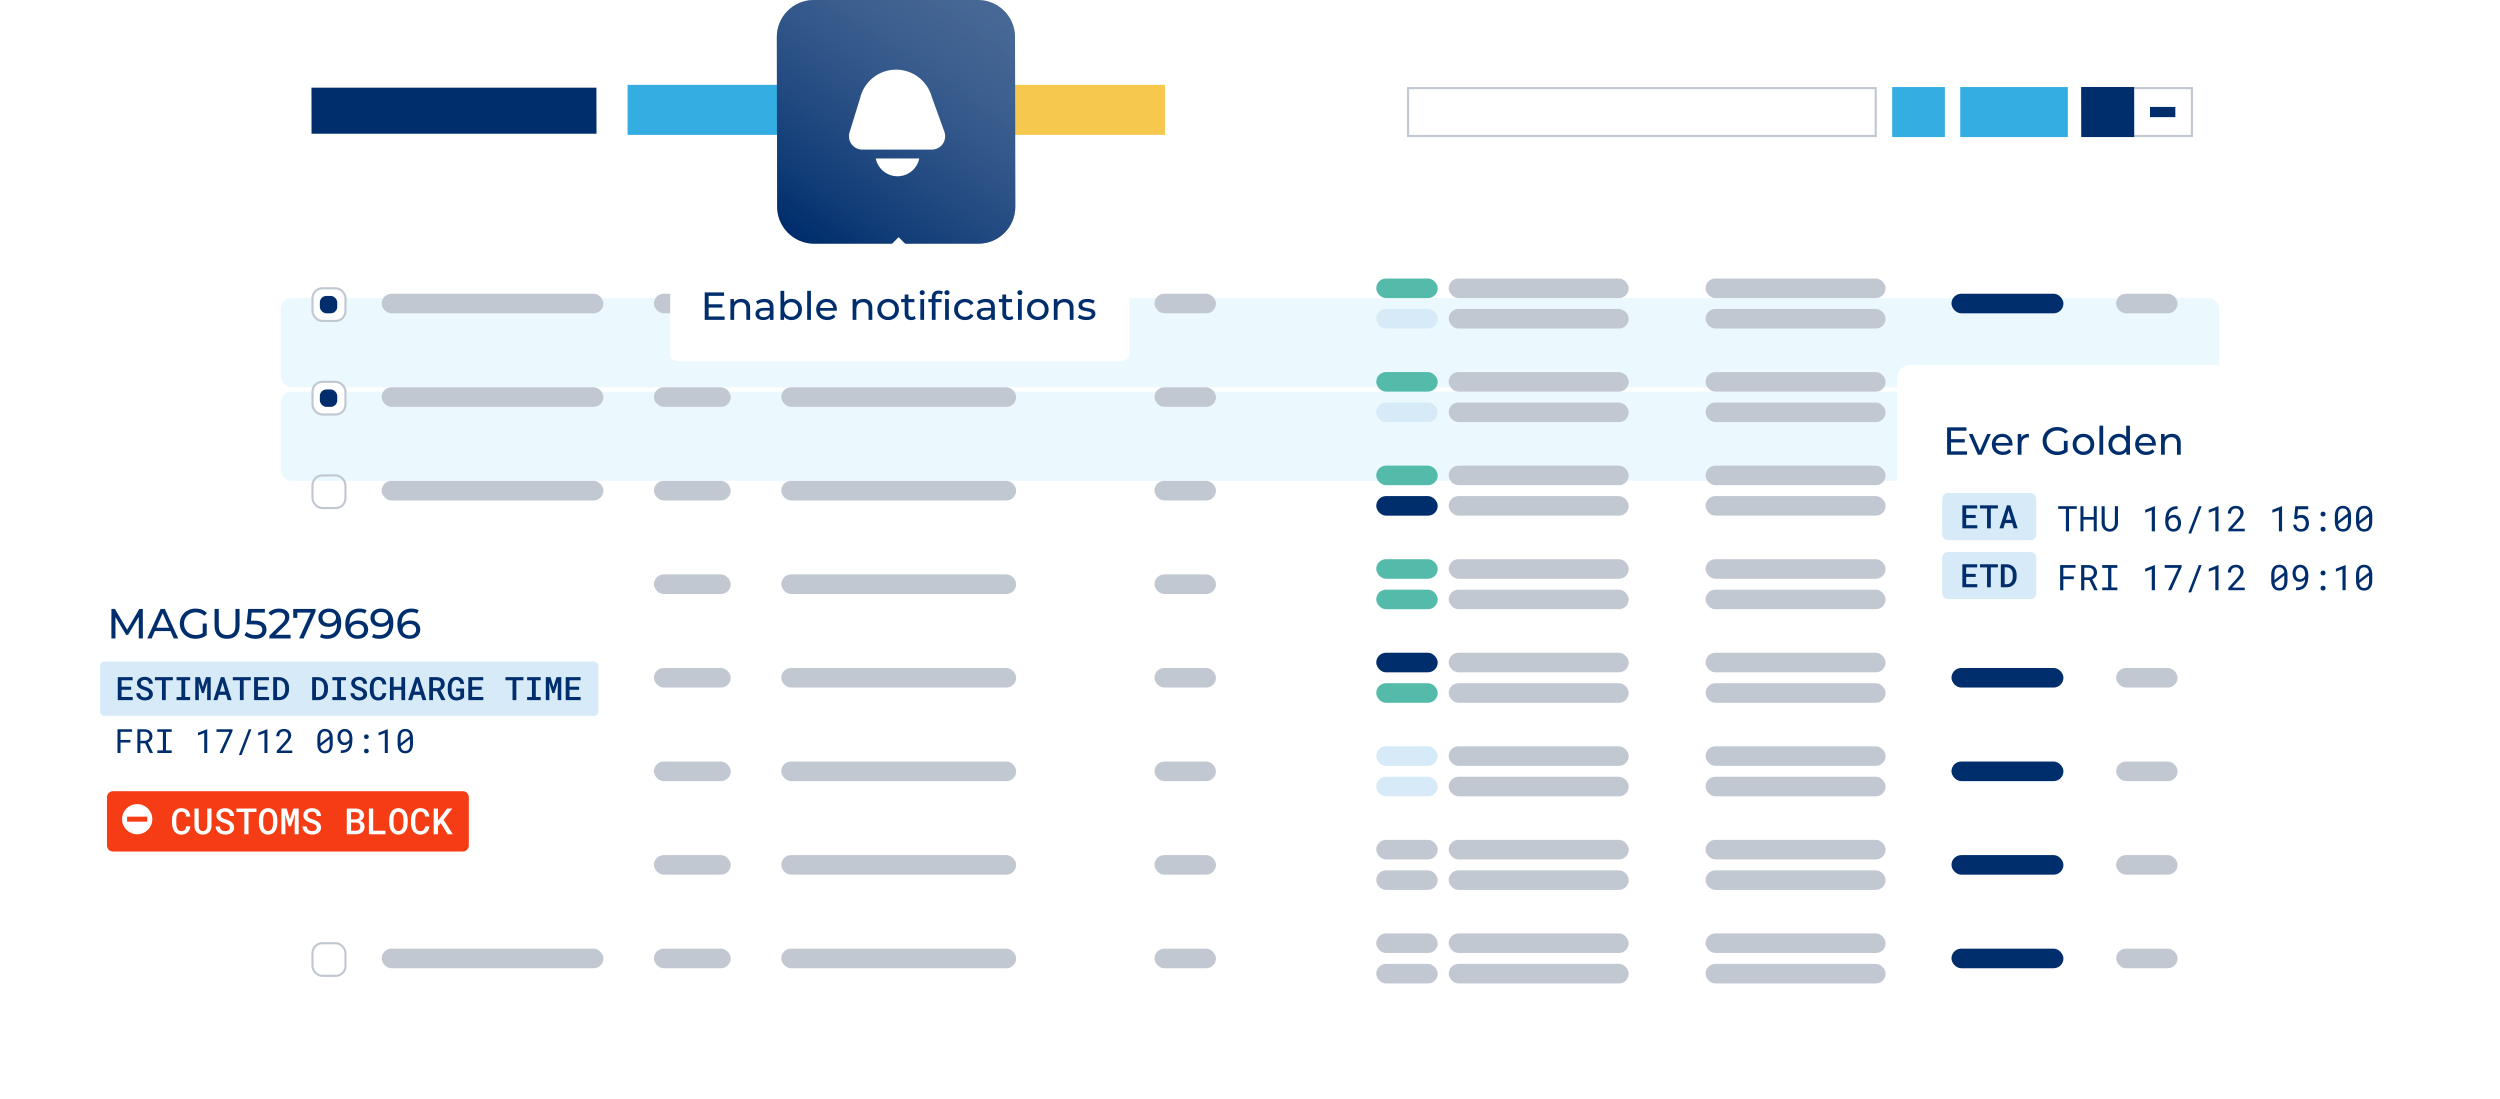 <svg width="1149" height="505" fill="none" xmlns="http://www.w3.org/2000/svg"><g filter="url(#a)"><rect x="129" y="23" width="891" height="56" rx="5" fill="#fff"/></g><path fill-rule="evenodd" clip-rule="evenodd" d="M274.154 61.474H143.185l-.037-21.177h130.969l.037 21.177Z" fill="#002E6D"/><path stroke="#C2C8D2" d="M647.148 40.5h214.939v22H647.148zM980.138 40.5h27.254v22H980.138z"/><path fill="#33ADE2" d="M288.432 39h89v23h-89z"/><path fill="#C2C8D2" d="M389.432 39h23v23h-23zM424.432 39h23v23h-23z"/><path fill="#F6C94E" d="M459.432 39h76v23h-76z"/><g filter="url(#b)"><rect x="129" y="119" width="891" height="41" rx="5" fill="#EBF9FF"/></g><rect x="175.417" y="135" width="101.915" height="9" rx="4.5" fill="#C2C8D2"/><rect x="300.54" y="135" width="35.317" height="9" rx="4.5" fill="#C2C8D2"/><rect x="359.066" y="135" width="107.969" height="9" rx="4.5" fill="#C2C8D2"/><rect x="530.606" y="135" width="28.254" height="9" rx="4.5" fill="#C2C8D2"/><rect x="972.574" y="135" width="28.254" height="9" rx="4.5" fill="#C2C8D2"/><rect x="896.895" y="135" width="51.462" height="9" rx="4.5" fill="#002E6D"/><rect x="632.521" y="128" width="28.254" height="9" rx="4.5" fill="#54BBAB"/><rect x="665.82" y="128" width="82.743" height="9" rx="4.5" fill="#C2C8D2"/><rect x="783.88" y="128" width="82.743" height="9" rx="4.5" fill="#C2C8D2"/><rect x="632.521" y="142" width="28.254" height="9" rx="4.5" fill="#D7EAF7"/><rect x="665.82" y="142" width="82.743" height="9" rx="4.5" fill="#C2C8D2"/><rect x="783.88" y="142" width="82.743" height="9" rx="4.5" fill="#C2C8D2"/><rect x="143.627" y="132.5" width="15.145" height="15" rx="4.5" fill="#fff" stroke="#C2C8D2"/><rect x="147" y="136" width="8" height="8" rx="3" fill="#002E6D"/><path fill-rule="evenodd" clip-rule="evenodd" d="M980.901 63h-24.367l-.041-23h24.368l.04 23ZM999.794 53.838h-11.653l-.008-4.676h11.653l.008 4.676Z" fill="#002E6D"/><g filter="url(#c)"><rect x="129" y="162" width="891" height="41" rx="5" fill="#EBF9FF"/></g><rect x="175.417" y="178" width="101.915" height="9" rx="4.5" fill="#C2C8D2"/><rect x="300.54" y="178" width="35.317" height="9" rx="4.5" fill="#C2C8D2"/><rect x="359.066" y="178" width="107.969" height="9" rx="4.5" fill="#C2C8D2"/><rect x="530.606" y="178" width="28.254" height="9" rx="4.5" fill="#C2C8D2"/><rect x="972.574" y="178" width="28.254" height="9" rx="4.5" fill="#C2C8D2"/><rect x="896.895" y="178" width="51.462" height="9" rx="4.5" fill="#002E6D"/><rect x="632.521" y="171" width="28.254" height="9" rx="4.5" fill="#54BBAB"/><rect x="665.82" y="171" width="82.743" height="9" rx="4.5" fill="#C2C8D2"/><rect x="783.88" y="171" width="82.743" height="9" rx="4.5" fill="#C2C8D2"/><rect x="632.521" y="185" width="28.254" height="9" rx="4.5" fill="#D7EAF7"/><rect x="665.82" y="185" width="82.743" height="9" rx="4.5" fill="#C2C8D2"/><rect x="783.88" y="185" width="82.743" height="9" rx="4.5" fill="#C2C8D2"/><rect x="143.627" y="175.5" width="15.145" height="15" rx="4.5" fill="#fff" stroke="#C2C8D2"/><rect x="147" y="179" width="8" height="8" rx="3" fill="#002E6D"/><g filter="url(#d)"><rect x="129" y="205" width="891" height="41" rx="5" fill="#fff"/></g><rect x="175.417" y="221" width="101.915" height="9" rx="4.5" fill="#C2C8D2"/><rect x="300.54" y="221" width="35.317" height="9" rx="4.5" fill="#C2C8D2"/><rect x="359.066" y="221" width="107.969" height="9" rx="4.5" fill="#C2C8D2"/><rect x="530.606" y="221" width="28.254" height="9" rx="4.5" fill="#C2C8D2"/><rect x="972.574" y="221" width="28.254" height="9" rx="4.5" fill="#C2C8D2"/><rect x="896.895" y="221" width="51.462" height="9" rx="4.5" fill="#002E6D"/><rect x="632.521" y="214" width="28.254" height="9" rx="4.5" fill="#54BBAB"/><rect x="665.82" y="214" width="82.743" height="9" rx="4.5" fill="#C2C8D2"/><rect x="783.88" y="214" width="82.743" height="9" rx="4.5" fill="#C2C8D2"/><rect x="632.521" y="228" width="28.254" height="9" rx="4.5" fill="#002E6D"/><rect x="665.82" y="228" width="82.743" height="9" rx="4.5" fill="#C2C8D2"/><rect x="783.88" y="228" width="82.743" height="9" rx="4.5" fill="#C2C8D2"/><rect x="143.627" y="218.5" width="15.145" height="15" rx="4.5" stroke="#C2C8D2"/><g filter="url(#e)"><rect x="129" y="248" width="891" height="41" rx="5" fill="#fff"/></g><rect x="175.417" y="264" width="101.915" height="9" rx="4.5" fill="#C2C8D2"/><rect x="300.54" y="264" width="35.317" height="9" rx="4.5" fill="#C2C8D2"/><rect x="359.066" y="264" width="107.969" height="9" rx="4.5" fill="#C2C8D2"/><rect x="530.606" y="264" width="28.254" height="9" rx="4.5" fill="#C2C8D2"/><rect x="972.574" y="264" width="28.254" height="9" rx="4.5" fill="#C2C8D2"/><rect x="896.895" y="264" width="51.462" height="9" rx="4.5" fill="#002E6D"/><rect x="632.521" y="257" width="28.254" height="9" rx="4.5" fill="#54BBAB"/><rect x="665.82" y="257" width="82.743" height="9" rx="4.5" fill="#C2C8D2"/><rect x="783.88" y="257" width="82.743" height="9" rx="4.5" fill="#C2C8D2"/><rect x="632.521" y="271" width="28.254" height="9" rx="4.5" fill="#54BBAB"/><rect x="665.82" y="271" width="82.743" height="9" rx="4.5" fill="#C2C8D2"/><rect x="783.88" y="271" width="82.743" height="9" rx="4.5" fill="#C2C8D2"/><rect x="143.627" y="261.5" width="15.145" height="15" rx="4.5" stroke="#C2C8D2"/><g filter="url(#f)"><rect x="129" y="291" width="891" height="41" rx="5" fill="#fff"/></g><rect x="175.417" y="307" width="101.915" height="9" rx="4.5" fill="#C2C8D2"/><rect x="300.54" y="307" width="35.317" height="9" rx="4.5" fill="#C2C8D2"/><rect x="359.066" y="307" width="107.969" height="9" rx="4.5" fill="#C2C8D2"/><rect x="530.606" y="307" width="28.254" height="9" rx="4.5" fill="#C2C8D2"/><rect x="972.574" y="307" width="28.254" height="9" rx="4.5" fill="#C2C8D2"/><rect x="896.895" y="307" width="51.462" height="9" rx="4.5" fill="#002E6D"/><rect x="632.521" y="300" width="28.254" height="9" rx="4.5" fill="#002E6D"/><rect x="665.82" y="300" width="82.743" height="9" rx="4.5" fill="#C2C8D2"/><rect x="783.88" y="300" width="82.743" height="9" rx="4.5" fill="#C2C8D2"/><rect x="632.521" y="314" width="28.254" height="9" rx="4.5" fill="#54BBAB"/><rect x="665.82" y="314" width="82.743" height="9" rx="4.5" fill="#C2C8D2"/><rect x="783.88" y="314" width="82.743" height="9" rx="4.5" fill="#C2C8D2"/><rect x="143.627" y="304.5" width="15.145" height="15" rx="4.5" stroke="#C2C8D2"/><g filter="url(#g)"><rect x="129" y="334" width="891" height="41" rx="5" fill="#fff"/></g><rect x="175.417" y="350" width="101.915" height="9" rx="4.5" fill="#C2C8D2"/><rect x="300.54" y="350" width="35.317" height="9" rx="4.5" fill="#C2C8D2"/><rect x="359.066" y="350" width="107.969" height="9" rx="4.5" fill="#C2C8D2"/><rect x="530.606" y="350" width="28.254" height="9" rx="4.5" fill="#C2C8D2"/><rect x="972.574" y="350" width="28.254" height="9" rx="4.5" fill="#C2C8D2"/><rect x="896.895" y="350" width="51.462" height="9" rx="4.5" fill="#002E6D"/><rect x="632.521" y="343" width="28.254" height="9" rx="4.5" fill="#D7EAF7"/><rect x="665.82" y="343" width="82.743" height="9" rx="4.5" fill="#C2C8D2"/><rect x="783.88" y="343" width="82.743" height="9" rx="4.5" fill="#C2C8D2"/><rect x="632.521" y="357" width="28.254" height="9" rx="4.5" fill="#D7EAF7"/><rect x="665.82" y="357" width="82.743" height="9" rx="4.5" fill="#C2C8D2"/><rect x="783.88" y="357" width="82.743" height="9" rx="4.5" fill="#C2C8D2"/><rect x="143.627" y="347.5" width="15.145" height="15" rx="4.5" stroke="#C2C8D2"/><g filter="url(#h)"><rect x="129" y="377" width="891" height="41" rx="5" fill="#fff"/></g><rect x="175.417" y="393" width="101.915" height="9" rx="4.5" fill="#C2C8D2"/><rect x="300.54" y="393" width="35.317" height="9" rx="4.5" fill="#C2C8D2"/><rect x="359.066" y="393" width="107.969" height="9" rx="4.5" fill="#C2C8D2"/><rect x="530.606" y="393" width="28.254" height="9" rx="4.5" fill="#C2C8D2"/><rect x="972.574" y="393" width="28.254" height="9" rx="4.5" fill="#C2C8D2"/><rect x="896.895" y="393" width="51.462" height="9" rx="4.5" fill="#002E6D"/><rect x="632.521" y="386" width="28.254" height="9" rx="4.5" fill="#C2C8D2"/><rect x="665.82" y="386" width="82.743" height="9" rx="4.5" fill="#C2C8D2"/><rect x="783.88" y="386" width="82.743" height="9" rx="4.5" fill="#C2C8D2"/><rect x="632.521" y="400" width="28.254" height="9" rx="4.5" fill="#C2C8D2"/><rect x="665.82" y="400" width="82.743" height="9" rx="4.5" fill="#C2C8D2"/><rect x="783.88" y="400" width="82.743" height="9" rx="4.5" fill="#C2C8D2"/><rect x="143.627" y="390.5" width="15.145" height="15" rx="4.5" stroke="#C2C8D2"/><g filter="url(#i)"><rect x="129" y="420" width="891" height="41" rx="5" fill="#fff"/></g><rect x="175.417" y="436" width="101.915" height="9" rx="4.5" fill="#C2C8D2"/><rect x="300.54" y="436" width="35.317" height="9" rx="4.5" fill="#C2C8D2"/><rect x="359.066" y="436" width="107.969" height="9" rx="4.5" fill="#C2C8D2"/><rect x="530.606" y="436" width="28.254" height="9" rx="4.5" fill="#C2C8D2"/><rect x="972.574" y="436" width="28.254" height="9" rx="4.5" fill="#C2C8D2"/><rect x="896.895" y="436" width="51.462" height="9" rx="4.5" fill="#002E6D"/><rect x="632.521" y="429" width="28.254" height="9" rx="4.5" fill="#C2C8D2"/><rect x="665.82" y="429" width="82.743" height="9" rx="4.5" fill="#C2C8D2"/><rect x="783.88" y="429" width="82.743" height="9" rx="4.5" fill="#C2C8D2"/><rect x="632.521" y="443" width="28.254" height="9" rx="4.5" fill="#C2C8D2"/><rect x="665.82" y="443" width="82.743" height="9" rx="4.5" fill="#C2C8D2"/><rect x="783.88" y="443" width="82.743" height="9" rx="4.5" fill="#C2C8D2"/><rect x="143.627" y="433.5" width="15.145" height="15" rx="4.5" stroke="#C2C8D2"/><path fill="#33ADE2" d="M900.931 40h49.444v23H900.931zM869.65 40h24.217v23H869.65z"/><g filter="url(#j)"><g clip-path="url(#k)"><path d="M295 239H28v154h267V239Z" fill="#fff"/><path d="M51.204 275.443v-13.59h1.591l6.091 10.27h-.854l6.013-10.27h1.591l.019 13.59h-1.862l-.019-10.659h.446l-5.354 9.009h-.892l-5.392-9.009h.485v10.659h-1.862Zm16.469 0 6.149-13.59h1.92l6.168 13.59H79.874l-5.489-12.503h.776l-5.489 12.503h-1.998Zm2.619-3.397.524-1.554h7.642l.562 1.554h-8.728Zm19.584 3.552c-1.047 0-2.011-.168-2.89-.504-.879-.35-1.642-.835-2.289-1.456-.647-.635-1.151-1.372-1.513-2.214-.362-.841-.543-1.767-.543-2.776 0-1.01.181-1.935.543-2.776.362-.842.866-1.573 1.513-2.194.659-.635 1.429-1.12 2.308-1.457.879-.349 1.849-.524 2.909-.524 1.073 0 2.056.175 2.948.524.892.35 1.649.874 2.269 1.573l-1.203 1.204c-.556-.544-1.164-.939-1.823-1.184-.647-.259-1.351-.389-2.114-.389-.776 0-1.5.13-2.172.389-.659.258-1.235.621-1.726 1.087-.479.466-.854 1.022-1.125 1.669-.259.635-.388 1.327-.388 2.078 0 .738.129 1.43.388 2.077.272.634.646 1.191 1.125 1.67.491.466 1.067.828 1.726 1.087s1.377.389 2.153.389c.724 0 1.416-.11 2.075-.331.672-.233 1.293-.614 1.862-1.145l1.106 1.476c-.672.569-1.461 1.003-2.366 1.3-.892.285-1.817.427-2.774.427Zm3.278-1.98v-5.048h1.862v5.301l-1.862-.253Zm11.201 1.98c-1.785 0-3.188-.511-4.209-1.533-1.022-1.023-1.533-2.518-1.533-4.485v-7.727h1.94v7.649c0 1.515.33 2.621.989 3.32.673.699 1.617 1.049 2.832 1.049 1.229 0 2.173-.35 2.832-1.049.673-.699 1.009-1.805 1.009-3.32v-7.649h1.881v7.727c0 1.967-.51 3.462-1.532 4.485-1.009 1.022-2.412 1.533-4.209 1.533Zm12.996 0c-.957 0-1.888-.148-2.793-.446-.892-.298-1.623-.699-2.192-1.204l.892-1.534c.453.428 1.041.777 1.765 1.049.724.272 1.494.408 2.309.408 1.034 0 1.829-.221 2.385-.661.556-.44.834-1.029.834-1.766 0-.505-.122-.945-.368-1.321-.246-.375-.673-.66-1.28-.854-.595-.207-1.416-.31-2.464-.31h-3.084l.718-7.106h7.662v1.689h-6.944l1.008-.952-.562 5.611-1.009-.932h2.619c1.357 0 2.45.175 3.278.525.827.349 1.429.834 1.804 1.456.374.608.562 1.313.562 2.116 0 .777-.188 1.488-.562 2.136-.375.634-.944 1.145-1.707 1.533-.75.376-1.707.563-2.871.563Zm6.446-.155v-1.32l5.528-5.339c.491-.466.854-.874 1.086-1.223.246-.363.408-.693.485-.991.091-.31.136-.608.136-.893 0-.699-.246-1.249-.737-1.65-.491-.401-1.209-.602-2.153-.602-.724 0-1.377.123-1.959.369-.582.233-1.086.602-1.513 1.107l-1.319-1.146c.517-.66 1.209-1.165 2.075-1.514.88-.362 1.843-.544 2.891-.544.943 0 1.765.156 2.463.466.698.298 1.235.731 1.61 1.301.388.57.582 1.243.582 2.019 0 .44-.058.874-.175 1.301-.116.427-.336.88-.659 1.359-.324.479-.789 1.016-1.397 1.612l-4.927 4.756-.465-.757h8.205v1.689h-9.757Zm13.679 0 5.761-12.775.504.874h-8.069l.97-.952v3.379h-1.862v-4.116h10.242v1.32l-5.49 12.27h-2.056Zm13.649-13.746c1.228 0 2.263.266 3.103.796.854.531 1.5 1.301 1.94 2.311.44.996.66 2.22.66 3.669 0 1.54-.272 2.841-.815 3.903-.543 1.061-1.293 1.863-2.25 2.407-.957.544-2.076.815-3.356.815-.633 0-1.247-.064-1.842-.194-.582-.129-1.093-.33-1.533-.602l.737-1.514c.362.233.763.401 1.203.505.453.09.925.136 1.416.136 1.371 0 2.463-.427 3.278-1.282.815-.867 1.222-2.148 1.222-3.844 0-.272-.013-.595-.039-.971-.026-.375-.084-.744-.174-1.106l.64.66c-.181.595-.485 1.1-.912 1.514-.414.401-.918.706-1.513.913-.582.194-1.222.291-1.92.291-.892 0-1.688-.168-2.386-.505-.698-.336-1.248-.809-1.649-1.417-.401-.621-.601-1.353-.601-2.194 0-.88.207-1.637.621-2.272.426-.647 1.002-1.145 1.726-1.495.737-.349 1.552-.524 2.444-.524Zm.078 1.573c-.582 0-1.1.11-1.552.33-.453.22-.808.524-1.067.912-.246.389-.369.855-.369 1.398 0 .803.279 1.444.835 1.922.556.466 1.306.699 2.25.699.62 0 1.163-.116 1.629-.349.478-.233.847-.55 1.105-.951.272-.402.408-.848.408-1.34 0-.479-.123-.913-.369-1.301-.245-.388-.607-.705-1.086-.951-.478-.246-1.073-.369-1.784-.369Zm13.193 12.328c-1.203 0-2.231-.265-3.084-.796-.854-.53-1.507-1.294-1.959-2.291-.44-1.009-.66-2.239-.66-3.688 0-1.541.272-2.842.815-3.903.543-1.061 1.3-1.864 2.269-2.407.97-.544 2.082-.816 3.337-.816.647 0 1.261.065 1.842.194.595.13 1.106.33 1.533.602l-.737 1.515c-.349-.246-.75-.415-1.203-.505-.439-.091-.905-.136-1.397-.136-1.383 0-2.482.434-3.297 1.301-.815.854-1.222 2.129-1.222 3.825 0 .271.013.595.039.97.026.376.09.745.194 1.107l-.66-.66c.194-.595.498-1.094.912-1.495.427-.414.931-.718 1.513-.913.595-.207 1.235-.31 1.92-.31.905 0 1.707.168 2.405.505.699.336 1.249.815 1.649 1.436.401.609.602 1.333.602 2.175 0 .867-.214 1.624-.641 2.271-.426.648-1.001 1.146-1.726 1.495-.724.35-1.539.524-2.444.524Zm-.078-1.572c.595 0 1.112-.11 1.552-.33.453-.22.808-.524 1.067-.913.259-.401.388-.867.388-1.398 0-.802-.278-1.436-.834-1.902-.556-.479-1.313-.719-2.27-.719-.62 0-1.163.117-1.629.35-.465.233-.834.55-1.105.951-.259.388-.388.835-.388 1.34 0 .466.122.899.368 1.301.246.388.608.705 1.086.951.479.246 1.067.369 1.765.369Zm10.749-12.329c1.229 0 2.264.266 3.104.796.853.531 1.5 1.301 1.939 2.311.441.996.66 2.22.66 3.669 0 1.54-.272 2.841-.815 3.903-.543 1.061-1.293 1.863-2.25 2.407-.956.544-2.075.815-3.356.815-.633 0-1.247-.064-1.842-.194-.582-.129-1.092-.33-1.533-.602l.737-1.514c.363.233.764.401 1.203.505.453.09.926.136 1.416.136 1.372 0 2.463-.427 3.278-1.282.815-.867 1.222-2.148 1.222-3.844 0-.272-.012-.595-.039-.971-.025-.375-.083-.744-.174-1.106l.64.66c-.18.595-.485 1.1-.912 1.514-.413.401-.917.706-1.513.913-.582.194-1.222.291-1.92.291-.892 0-1.688-.168-2.386-.505-.698-.336-1.247-.809-1.649-1.417-.4-.621-.601-1.353-.601-2.194 0-.88.208-1.637.621-2.272.427-.647 1.003-1.145 1.726-1.495.737-.349 1.552-.524 2.444-.524Zm.078 1.573c-.582 0-1.099.11-1.552.33-.452.22-.808.524-1.067.912-.245.389-.368.855-.368 1.398 0 .803.278 1.444.834 1.922.557.466 1.306.699 2.25.699.62 0 1.163-.116 1.629-.349.479-.233.848-.55 1.106-.951.271-.402.407-.848.407-1.34 0-.479-.122-.913-.369-1.301-.245-.388-.606-.705-1.086-.951-.478-.246-1.072-.369-1.784-.369Zm13.194 12.328c-1.203 0-2.231-.265-3.085-.796-.853-.53-1.506-1.294-1.959-2.291-.439-1.009-.659-2.239-.659-3.688 0-1.541.271-2.842.815-3.903.543-1.061 1.299-1.864 2.269-2.407.97-.544 2.082-.816 3.336-.816.647 0 1.261.065 1.843.194.594.13 1.106.33 1.532.602l-.737 1.515c-.349-.246-.749-.415-1.202-.505-.44-.091-.905-.136-1.397-.136-1.384 0-2.483.434-3.297 1.301-.815.854-1.222 2.129-1.222 3.825 0 .271.012.595.038.97.027.376.09.745.194 1.107l-.659-.66c.194-.595.497-1.094.912-1.495.426-.414.931-.718 1.512-.913.595-.207 1.235-.31 1.921-.31.904 0 1.707.168 2.405.505.698.336 1.248.815 1.649 1.436.4.609.601 1.333.601 2.175 0 .867-.213 1.624-.64 2.271-.427.648-1.002 1.146-1.726 1.495-.725.35-1.54.524-2.444.524Zm-.078-1.572c.594 0 1.112-.11 1.552-.33.453-.22.807-.524 1.066-.913.26-.401.388-.867.388-1.398 0-.802-.278-1.436-.834-1.902-.555-.479-1.312-.719-2.269-.719-.621 0-1.164.117-1.629.35-.466.233-.834.55-1.106.951-.259.388-.388.835-.388 1.34 0 .466.123.899.369 1.301.245.388.608.705 1.086.951.478.246 1.067.369 1.765.369Z" fill="#002E6D"/><rect x="46" y="286" width="229" height="25" rx="2" fill="#D7EAF7"/><g fill="#002E6D"><path d="M266.136 299.045h-4.381v3.305h5.116v1.439h-6.87V293.21h6.833v1.446h-5.079v2.979h4.381v1.41ZM253.029 293.21l1.31 4.527 1.448-4.527h2.176v10.579h-1.644V300.2l.102-4.723-1.63 5.05h-.91l-1.477-4.875.094 4.548v3.589h-1.637V293.21h2.168ZM242.266 293.21h6.244v1.446h-2.263v7.694h2.263v1.439h-6.244v-1.439h2.213v-7.694h-2.213v-1.446ZM240.571 294.656h-3.268v9.133h-1.739v-9.133h-3.245v-1.446h8.252v1.446ZM221.381 299.045H217v3.305h5.116v1.439h-6.87V293.21h6.834v1.446H217v2.979h4.381v1.41ZM213.303 302.489c-.145.174-.322.344-.531.508-.209.16-.444.303-.706.429-.33.16-.689.283-1.077.371-.388.092-.803.138-1.244.138-.408 0-.789-.054-1.143-.16-.354-.107-.674-.257-.96-.451-.287-.193-.544-.428-.772-.704-.223-.276-.41-.584-.56-.923-.17-.354-.299-.744-.386-1.17-.087-.426-.133-.874-.138-1.344v-1.351c.005-.456.046-.892.124-1.308.082-.417.201-.802.356-1.155.151-.335.33-.64.539-.916.208-.276.446-.516.713-.719.291-.213.611-.378.96-.494.355-.116.738-.175 1.15-.175.558 0 1.053.076 1.485.226.432.15.8.365 1.106.646.31.286.555.632.735 1.039.179.402.293.855.342 1.359h-1.717c-.044-.276-.11-.526-.197-.748-.087-.228-.204-.419-.349-.574-.156-.165-.347-.291-.575-.378-.223-.087-.488-.131-.793-.131-.224 0-.43.039-.619.116-.189.073-.359.175-.509.305-.175.151-.328.337-.459.56-.126.218-.23.462-.313.734-.072.237-.126.491-.16.763-.034.271-.051.549-.051.835v1.366c0 .334.022.651.066.952.048.3.119.579.211.835.073.194.157.376.254.545.102.17.221.32.357.451.17.169.366.3.59.392.228.092.485.14.771.145.17 0 .342-.009.517-.029.174-.024.342-.06.502-.109.155-.048.298-.109.429-.181.131-.078.235-.167.313-.269l.007-2.114h-1.921v-1.359h3.639l.014 4.047ZM200.808 299.684h-1.79v4.105h-1.746V293.21h3.362c.548.005 1.052.076 1.513.211.461.136.859.334 1.194.596.33.266.587.598.771.995.185.393.277.853.277 1.381 0 .363-.049.692-.146.988-.092.295-.223.562-.393.799s-.373.446-.611.625-.502.334-.793.465l2.263 4.425v.094h-1.87l-2.031-4.105Zm-1.79-1.424h1.638c.31-.005.589-.051.836-.138.253-.092.466-.223.641-.392.155-.146.276-.325.364-.538.087-.213.131-.455.131-.727 0-.305-.049-.571-.146-.799-.092-.232-.23-.426-.415-.581-.17-.145-.376-.254-.618-.327-.243-.077-.515-.119-.815-.124h-1.616v3.626ZM193.444 301.355h-3.326l-.72 2.434h-1.82l3.45-10.579h1.55l3.391 10.579h-1.812l-.713-2.434Zm-2.882-1.497h2.452l-1.215-4.185-1.237 4.185ZM186.196 303.789h-1.71v-4.715h-3.566v4.715h-1.703V293.21h1.703v4.425h3.566v-4.425h1.71v10.579ZM177.55 300.534c-.048.514-.169.981-.363 1.403-.195.416-.449.772-.765 1.068-.32.3-.701.532-1.142.697-.437.16-.922.24-1.456.24-.436 0-.839-.058-1.208-.175-.363-.121-.688-.29-.975-.508-.276-.204-.519-.448-.727-.734-.204-.291-.376-.608-.517-.952-.141-.339-.247-.707-.32-1.104-.068-.397-.102-.811-.102-1.242v-1.446c0-.412.034-.809.102-1.192.068-.383.17-.743.305-1.082.146-.378.333-.72.561-1.025.233-.31.499-.574.8-.792.286-.198.602-.353.946-.465.35-.111.73-.167 1.143-.167.558 0 1.055.082 1.492.247.441.165.817.397 1.128.698.315.305.562.673.742 1.104.184.431.303.911.356 1.439h-1.746c-.029-.315-.09-.599-.182-.851-.087-.256-.209-.474-.364-.653-.16-.18-.356-.315-.589-.407-.233-.097-.512-.146-.837-.146-.228 0-.434.032-.619.095-.179.063-.339.152-.48.269-.194.14-.357.324-.488.552-.126.223-.23.472-.313.748-.063.242-.111.502-.145.778-.029.271-.044.549-.044.835v1.461c0 .353.02.685.058.995.044.31.11.593.197.85.068.213.153.407.255.581.106.175.232.325.378.451.15.135.323.239.517.312.199.068.424.102.676.102.301 0 .568-.044.801-.131.233-.087.432-.216.597-.385.16-.165.288-.371.385-.618.097-.247.16-.53.19-.85h1.753ZM166.969 301.065c0-.247-.051-.465-.152-.654-.102-.189-.245-.359-.43-.509-.194-.14-.424-.266-.691-.378-.262-.116-.556-.22-.881-.312-.499-.14-.96-.312-1.382-.516-.418-.208-.774-.441-1.07-.697-.296-.262-.529-.557-.699-.887-.165-.334-.247-.709-.247-1.126 0-.45.097-.855.291-1.213.194-.363.456-.673.786-.93.33-.252.713-.443 1.15-.574.441-.136.904-.204 1.39-.204.514 0 .992.08 1.433.24.447.155.835.373 1.165.654.329.286.589.627.778 1.025.194.392.291.828.291 1.307h-1.732c-.024-.266-.082-.508-.174-.726-.088-.223-.211-.414-.371-.574-.165-.155-.367-.276-.604-.363-.233-.093-.503-.139-.808-.139-.267 0-.514.037-.742.109-.224.068-.418.165-.583.291-.165.131-.293.288-.385.472-.093.184-.139.39-.139.618.005.242.068.455.19.639.121.179.283.337.487.473.209.135.447.254.713.356.272.101.556.196.852.283.373.106.737.24 1.091.399.359.155.689.344.99.567.374.281.672.618.895 1.01.228.388.342.836.342 1.344 0 .47-.099.884-.298 1.243-.194.358-.456.656-.786.893-.335.247-.723.434-1.164.56-.442.121-.908.181-1.398.181-.519 0-1.031-.08-1.535-.239-.505-.165-.944-.402-1.317-.712-.345-.291-.619-.632-.823-1.025-.199-.392-.3-.843-.305-1.351h1.746c.024.324.092.608.204.85.116.237.274.433.473.588.194.16.422.279.684.356.267.078.558.117.873.117.267 0 .515-.032.743-.095.232-.063.434-.157.604-.283.165-.121.296-.271.393-.451.101-.179.152-.385.152-.617ZM152.757 293.21h6.244v1.446h-2.263v7.694h2.263v1.439h-6.244v-1.439h2.212v-7.694h-2.212v-1.446ZM143.464 303.789V293.21h2.62c.456 0 .885.054 1.288.16.403.102.769.245 1.099.429.359.189.677.426.953.712.282.286.517.605.706.959.194.368.344.773.451 1.213.107.441.16.911.16 1.41v.828c0 .48-.051.935-.153 1.366-.097.426-.237.816-.422 1.17-.179.344-.397.656-.655.937-.252.281-.533.521-.844.719-.349.218-.737.385-1.164.502-.422.116-.876.174-1.361.174h-2.678Zm1.768-9.155v7.738h.91c.311 0 .594-.036.852-.109.262-.077.497-.186.705-.327.214-.145.403-.327.568-.545.17-.222.308-.477.415-.762.092-.243.162-.507.211-.792.048-.286.073-.591.073-.916v-.843c0-.319-.025-.622-.073-.908-.049-.286-.119-.55-.211-.792-.117-.295-.272-.562-.466-.799-.194-.242-.424-.438-.691-.588-.194-.112-.413-.197-.655-.255-.243-.063-.505-.097-.786-.102h-.852ZM125.562 303.789V293.21h2.62c.456 0 .885.054 1.288.16.403.102.769.245 1.099.429.359.189.677.426.953.712.282.286.517.605.706.959.194.368.344.773.451 1.213.107.441.16.911.16 1.41v.828c0 .48-.051.935-.152 1.366-.098.426-.238.816-.423 1.17-.179.344-.397.656-.655.937-.252.281-.533.521-.844.719-.349.218-.737.385-1.164.502-.422.116-.876.174-1.361.174h-2.678Zm1.768-9.155v7.738h.91c.311 0 .594-.036.852-.109.262-.077.497-.186.705-.327.214-.145.403-.327.568-.545.17-.222.308-.477.415-.762.092-.243.162-.507.211-.792.048-.286.073-.591.073-.916v-.843c0-.319-.025-.622-.073-.908-.049-.286-.119-.55-.211-.792-.117-.295-.272-.562-.466-.799-.194-.242-.424-.438-.691-.588-.194-.112-.413-.197-.655-.255-.243-.063-.505-.097-.786-.102h-.852ZM122.921 299.045h-4.381v3.305h5.116v1.439h-6.87V293.21h6.833v1.446h-5.079v2.979h4.381v1.41ZM115.258 294.656h-3.268v9.133h-1.739v-9.133h-3.246v-1.446h8.253v1.446ZM103.934 301.355h-3.325l-.721 2.434H98.069l3.449-10.579h1.55l3.392 10.579h-1.812l-.714-2.434Zm-2.881-1.497h2.452l-1.215-4.185-1.237 4.185ZM91.912 293.21l1.31 4.527 1.448-4.527h2.176v10.579h-1.645V300.2l.102-4.723-1.63 5.05h-.91l-1.477-4.875.095 4.548v3.589h-1.637V293.21h2.169ZM81.15 293.21h6.244v1.446h-2.263v7.694h2.263v1.439h-6.244v-1.439h2.212v-7.694h-2.212v-1.446ZM79.454 294.656h-3.268v9.133h-1.739v-9.133h-3.246v-1.446h8.252v1.446ZM68.509 301.065c0-.247-.051-.465-.153-.654-.102-.189-.245-.359-.429-.509-.194-.14-.424-.266-.691-.378-.262-.116-.555-.22-.88-.312-.5-.14-.961-.312-1.383-.516-.417-.208-.774-.441-1.07-.697-.296-.262-.529-.557-.699-.887-.165-.334-.247-.709-.247-1.126 0-.45.097-.855.291-1.213.194-.363.456-.673.786-.93.33-.252.713-.443 1.15-.574.442-.136.905-.204 1.39-.204.514 0 .992.08 1.434.24.446.155.835.373 1.164.654.33.286.589.627.779 1.025.194.392.291.828.291 1.307h-1.732c-.024-.266-.082-.508-.175-.726-.087-.223-.211-.414-.371-.574-.165-.155-.366-.276-.604-.363-.233-.093-.502-.139-.808-.139-.267 0-.514.037-.742.109-.223.068-.417.165-.582.291-.165.131-.293.288-.386.472-.092.184-.138.39-.138.618.005.242.068.455.189.639.121.179.284.337.488.473.209.135.446.254.713.356.272.101.555.196.851.283.374.106.738.24 1.092.399.359.155.689.344.99.567.374.281.672.618.895 1.01.228.388.342.836.342 1.344 0 .47-.099.884-.298 1.243-.194.358-.456.656-.786.893-.335.247-.723.434-1.164.56-.442.121-.907.181-1.397.181-.519 0-1.031-.08-1.536-.239-.505-.165-.944-.402-1.317-.712-.344-.291-.619-.632-.822-1.025-.199-.392-.301-.843-.306-1.351h1.746c.024.324.092.608.204.85.117.237.274.433.473.588.194.16.422.279.684.356.267.078.558.117.873.117.267 0 .514-.032.742-.095.233-.063.434-.157.604-.283.165-.121.296-.271.393-.451.102-.179.153-.385.153-.617ZM60.264 299.045h-4.381v3.305h5.116v1.439h-6.87V293.21h6.833v1.446h-5.08v2.979h4.381v1.41Z"/></g><path d="M59.944 323.258h-4.543v4.824H54v-10.924h6.702v1.185h-5.3v3.737h4.543v1.178Zm6.761.367h-2.181v4.457h-1.379v-10.924h3.201c.51.01.99.082 1.439.217.45.135.845.338 1.184.608.335.27.597.61.787 1.02.195.406.292.883.292 1.433 0 .356-.053.681-.158.976-.1.295-.24.563-.42.803-.18.24-.395.452-.645.637-.25.185-.525.343-.825.473l2.316 4.667-.008.09h-1.462l-2.144-4.457Zm-2.181-1.14h1.859c.31-.005.602-.053.877-.143.275-.095.517-.23.727-.405.205-.175.367-.388.487-.638.12-.255.18-.547.18-.878 0-.35-.057-.655-.172-.915-.115-.265-.275-.488-.48-.668-.205-.175-.45-.307-.735-.397-.28-.09-.587-.138-.922-.143h-1.821v4.187Zm7.788-5.327h6.596v1.208h-2.616v8.516h2.616v1.2h-6.596v-1.2h2.556v-8.516h-2.556v-1.208Zm22.938 10.924h-1.387v-9.154l-2.856 1.088v-1.268l4.13-1.59h.112v10.924Zm11.633-10.144-4.52 10.144h-1.454l4.505-9.709h-5.907v-1.215h7.376v.78Zm4.138 11.082h-1.244l4.557-11.862h1.237l-4.55 11.862Zm11.888-.938h-1.386v-9.154l-2.856 1.088v-1.268l4.13-1.59h.112v10.924Zm11.417 0h-7.151v-.998l3.575-3.976c.32-.356.588-.671.802-.946.215-.275.388-.53.519-.765.129-.23.221-.448.276-.653.055-.21.083-.425.083-.645 0-.27-.045-.523-.136-.758-.084-.24-.209-.448-.374-.623-.169-.175-.375-.312-.614-.412-.236-.105-.503-.158-.803-.158-.364 0-.681.053-.951.158-.265.105-.485.252-.661.442-.179.195-.314.43-.404.706-.086.275-.128.582-.128.922h-1.394c0-.46.08-.892.24-1.298.16-.41.392-.767.698-1.073.299-.305.666-.547 1.101-.727.44-.18.939-.27 1.499-.27.515 0 .978.077 1.387.232.415.15.765.36 1.049.63.286.27.503.591.653.961.154.37.233.773.233 1.208 0 .325-.055.648-.166.968-.11.315-.257.627-.442.938-.189.31-.41.617-.66.922-.245.301-.504.601-.779.901l-2.931 3.181h5.479v1.133Zm18.597-4.179c0 .695-.079 1.313-.239 1.853-.16.535-.39.986-.689 1.351-.301.37-.668.65-1.103.84-.434.19-.931.285-1.492.285-.554 0-1.051-.092-1.491-.277-.439-.19-.812-.473-1.117-.848-.305-.365-.538-.816-.698-1.351-.159-.54-.239-1.158-.239-1.853v-2.559c0-.695.08-1.31.239-1.845.16-.541.393-.996.698-1.366.3-.37.668-.65 1.102-.84.439-.195.937-.293 1.492-.293.559 0 1.057.098 1.492.293.439.19.811.47 1.117.84.299.37.529.825.689 1.366.16.535.239 1.15.239 1.845v2.559Zm-5.673-.278 4.25-3.264c-.04-.36-.113-.677-.218-.952-.1-.281-.237-.513-.412-.698-.17-.19-.38-.333-.629-.428-.246-.095-.53-.143-.855-.143-.33 0-.623.053-.877.158-.25.1-.462.248-.638.443-.209.245-.367.562-.472.953-.099.385-.149.832-.149 1.343v2.588Zm4.279.57v-2.506l-4.242 3.249c.045.366.125.688.24.968.114.275.265.503.449.683.17.17.375.3.616.39.239.085.509.128.808.128.316 0 .595-.048.841-.143.244-.095.451-.232.621-.412.231-.246.398-.566.503-.961.109-.395.164-.86.164-1.396Zm5.255 2.657c.7 0 1.282-.083 1.747-.248.469-.17.847-.408 1.132-.713.344-.375.577-.778.697-1.208.12-.43.192-.875.218-1.335v-.015c-.121.15-.258.292-.414.427-.154.13-.328.245-.524.345-.195.101-.412.181-.651.241-.236.055-.493.082-.773.082-.54 0-1.007-.105-1.402-.315-.389-.215-.711-.495-.967-.84-.255-.346-.442-.736-.562-1.171-.12-.435-.18-.873-.18-1.313 0-.515.07-1 .21-1.455.145-.461.36-.863.644-1.209.28-.34.631-.61 1.051-.81.424-.205.916-.307 1.476-.307.559 0 1.044.105 1.455.315.414.205.761.477 1.041.817.33.401.577.901.742 1.501.165.595.248 1.191.248 1.786v.503c0 .845-.091 1.695-.27 2.551-.18.85-.565 1.605-1.155 2.266-.354.4-.847.725-1.476.975-.625.245-1.387.368-2.287.368h-.142v-1.238h.142Zm1.657-3.572c.234 0 .462-.037.682-.112.225-.08.432-.193.622-.338.185-.14.35-.305.495-.495.15-.195.267-.41.352-.646v-.45c0-.485-.057-.918-.172-1.298-.11-.38-.259-.702-.45-.968-.194-.26-.42-.46-.674-.6-.251-.14-.518-.21-.802-.21-.325 0-.613.065-.863.195-.249.13-.459.308-.629.533-.175.23-.307.502-.398.818-.089.31-.134.645-.134 1.005 0 .32.039.635.12.945.079.306.202.578.367.818.16.24.362.435.607.586.25.145.542.217.877.217Zm8.861 3.902c0-.295.089-.548.27-.758.179-.21.451-.315.816-.315.359 0 .632.105.817.315.19.205.286.458.286.758 0 .295-.096.542-.286.743-.19.2-.461.3-.817.3-.36 0-.632-.1-.816-.3-.181-.206-.27-.453-.27-.743Zm0-6.573c0-.295.089-.548.27-.758.179-.21.451-.315.816-.315.359 0 .632.105.817.315.19.205.286.458.286.758 0 .295-.096.543-.286.743-.19.2-.461.3-.817.3-.36 0-.632-.1-.816-.3-.181-.205-.27-.453-.27-.743Zm10.929 7.473h-1.387v-9.154l-2.857 1.088v-1.268l4.131-1.59h.113v10.924Zm11.573-4.179c0 .695-.08 1.313-.24 1.853-.159.535-.39.986-.689 1.351-.301.37-.668.65-1.102.84-.435.19-.932.285-1.491.285-.556 0-1.053-.092-1.492-.277-.44-.19-.812-.473-1.118-.848-.305-.365-.536-.816-.696-1.351-.16-.54-.241-1.158-.241-1.853v-2.559c0-.695.081-1.31.241-1.845.16-.541.391-.996.696-1.366.301-.37.668-.65 1.103-.84.44-.195.936-.293 1.491-.293.559 0 1.057.098 1.492.293.44.19.812.47 1.117.84.299.37.53.825.689 1.366.16.535.24 1.15.24 1.845v2.559Zm-5.674-.278 4.25-3.264c-.04-.36-.113-.677-.218-.952-.099-.281-.236-.513-.412-.698-.17-.19-.38-.333-.629-.428-.246-.095-.53-.143-.855-.143-.33 0-.623.053-.877.158-.25.1-.462.248-.637.443-.21.245-.368.562-.472.953-.1.385-.15.832-.15 1.343v2.588Zm4.28.57v-2.506l-4.243 3.249c.045.366.125.688.24.968.116.275.265.503.45.683.17.17.374.3.615.39.239.085.509.128.81.128.314 0 .593-.048.839-.143.244-.095.452-.232.622-.412.23-.246.398-.566.502-.961.11-.395.165-.86.165-1.396Z" fill="#002E6D"/><path d="M212.702 345.623H51.939c-1.53 0-2.771 1.241-2.771 2.773v22.189c0 1.532 1.241 2.773 2.771 2.773H212.702c1.53 0 2.771-1.241 2.771-2.773v-22.189c0-1.532-1.241-2.773-2.771-2.773Z" fill="#F53C14"/><path fill-rule="evenodd" clip-rule="evenodd" d="M63.047 351.557c3.839 0 6.952 3.104 6.952 6.934 0 3.829-3.112 6.934-6.952 6.934s-6.952-3.105-6.952-6.934c0-3.83 3.112-6.934 6.952-6.934Zm4.634 5.778h-9.269v2.311h9.269v-2.311Z" fill="#fff"/><path d="M87.501 361.784c-.054.575-.189 1.097-.406 1.569-.216.465-.501.864-.853 1.194-.357.336-.782.596-1.274.78-.487.179-1.028.268-1.624.268-.487 0-.936-.065-1.347-.195-.406-.135-.768-.325-1.088-.569-.308-.227-.579-.501-.812-.82-.227-.325-.42-.68-.576-1.065-.157-.379-.276-.791-.357-1.235-.076-.444-.114-.907-.114-1.389v-1.617c0-.461.038-.905.114-1.333.076-.428.19-.832.341-1.211.162-.422.371-.804.625-1.146.26-.346.557-.642.893-.885.319-.222.671-.396 1.056-.52.39-.125.815-.187 1.274-.187.622 0 1.177.092 1.664.276.492.184.912.444 1.258.78.352.341.628.753.828 1.235.206.482.338 1.019.398 1.609h-1.948c-.033-.352-.1-.669-.203-.95-.097-.288-.233-.531-.406-.732-.179-.2-.398-.352-.658-.455-.26-.108-.571-.162-.933-.162-.254 0-.484.035-.69.105-.2.071-.379.171-.536.301-.216.157-.398.363-.544.617-.141.25-.257.529-.349.837-.07.271-.125.561-.162.87-.032.303-.049.615-.049.934v1.634c0 .395.022.766.065 1.113.049.346.122.663.219.951.076.238.171.455.284.65.119.195.26.363.422.503.168.152.36.269.576.35.222.076.473.114.755.114.336 0 .633-.049.893-.147.26-.097.482-.241.666-.43.178-.185.322-.415.43-.691.108-.276.179-.593.211-.951h1.956Zm9.693-8.19.008 7.914c0 .612-.095 1.17-.284 1.674-.184.498-.447.926-.787 1.284-.346.357-.763.633-1.25.828-.482.196-1.023.293-1.624.293-.59 0-1.123-.095-1.599-.284-.476-.195-.882-.472-1.218-.829-.341-.358-.606-.788-.796-1.292-.184-.504-.279-1.062-.284-1.674l.016-7.914h1.924l.016 7.914c.005.374.051.718.138 1.032.087.309.214.571.382.788.162.206.36.368.593.488.238.113.514.17.828.17.319 0 .601-.057.844-.17.249-.12.457-.287.625-.504.168-.222.295-.485.382-.788.087-.309.135-.648.146-1.016l.016-7.914h1.924Zm8.459 8.783c0-.276-.056-.52-.17-.731-.114-.211-.273-.401-.479-.569-.216-.157-.474-.298-.771-.422-.292-.13-.62-.247-.983-.35-.557-.157-1.071-.349-1.542-.577-.465-.233-.863-.493-1.193-.78-.33-.292-.59-.623-.78-.991-.184-.374-.276-.794-.276-1.26 0-.503.108-.956.325-1.356.216-.407.509-.754.877-1.041.368-.281.795-.495 1.283-.642.492-.151 1.009-.227 1.55-.227.574 0 1.107.089 1.599.268.498.173.931.417 1.299.731.368.32.658.702.869 1.146.216.439.325.927.325 1.463h-1.933c-.027-.298-.092-.569-.194-.813-.098-.249-.236-.463-.414-.642-.184-.173-.409-.309-.674-.406-.26-.103-.56-.154-.901-.154-.298 0-.574.04-.828.122-.249.075-.466.184-.65.325-.184.146-.327.322-.43.528-.103.206-.154.436-.154.69.005.271.075.51.211.715.135.201.316.377.544.529.232.151.498.284.795.398.303.114.62.219.95.317.417.119.823.268 1.218.447.4.173.768.384 1.104.633.417.315.749.691.998 1.13.255.433.382.934.382 1.503 0 .526-.111.989-.333 1.39-.216.4-.509.734-.877.999-.373.276-.806.485-1.299.626-.492.135-1.012.203-1.558.203-.579 0-1.15-.089-1.713-.268-.563-.184-1.053-.45-1.469-.796-.385-.326-.691-.707-.918-1.146-.222-.439-.336-.943-.341-1.512h1.948c.028.363.103.68.228.951.13.266.306.485.527.658.217.179.471.312.764.398.297.087.622.131.974.131.297 0 .573-.036.828-.106.26-.071.484-.176.674-.317.184-.136.33-.303.438-.504.114-.2.17-.431.17-.691Zm12.21-7.166h-3.645v10.214h-1.94v-10.214h-3.621v-1.617h9.206v1.617Zm9.612 5.086c0 .477-.044.937-.13 1.382-.081.444-.2.864-.357 1.259-.168.396-.377.761-.625 1.097-.249.33-.536.615-.861.853-.314.217-.663.388-1.047.512-.379.125-.796.187-1.25.187-.471 0-.904-.065-1.299-.195-.39-.135-.739-.32-1.048-.553-.313-.238-.589-.525-.828-.861-.232-.336-.427-.704-.584-1.105-.152-.385-.265-.794-.341-1.227-.076-.439-.114-.888-.114-1.349v-1.56c0-.482.041-.948.122-1.398.081-.449.203-.874.365-1.275.157-.385.35-.737.577-1.057.233-.325.506-.606.82-.845.303-.233.646-.411 1.031-.536.389-.13.817-.195 1.282-.195.471 0 .904.065 1.299.195.395.13.75.311 1.064.544.314.233.587.507.82.821.232.314.427.658.584 1.032.173.401.303.832.39 1.292.086.455.13.929.13 1.422v1.56Zm-1.965-1.576c-.005-.298-.024-.591-.057-.878-.027-.287-.075-.56-.146-.82-.081-.298-.189-.569-.325-.813-.129-.249-.289-.461-.478-.634-.168-.151-.36-.271-.577-.357-.216-.087-.463-.13-.739-.13-.265 0-.503.043-.714.13-.211.081-.395.195-.552.341-.189.179-.349.393-.479.642-.13.244-.23.517-.3.821-.065.26-.114.536-.147.828-.027.287-.04.577-.04.87v1.576c0 .287.013.572.04.853.027.282.074.553.138.813.071.292.166.566.285.821.124.249.273.46.446.633.168.163.36.293.577.391.221.092.476.138.763.138.276 0 .525-.046.746-.138.228-.093.423-.217.585-.374.189-.179.346-.39.471-.634.13-.249.233-.523.308-.821.065-.26.111-.531.138-.812.033-.287.052-.577.057-.87v-1.576Zm6.251-5.127 1.461 5.062 1.616-5.062h2.427v11.831h-1.835v-4.015l.114-5.281-1.818 5.647h-1.015l-1.648-5.452.105 5.086v4.015h-1.826v-11.831h2.419Zm13.833 8.783c0-.276-.057-.52-.17-.731-.114-.211-.274-.401-.479-.569-.217-.157-.474-.298-.772-.422-.292-.13-.619-.247-.982-.35-.557-.157-1.071-.349-1.542-.577-.466-.233-.864-.493-1.194-.78-.33-.292-.59-.623-.779-.991-.184-.374-.276-.794-.276-1.26 0-.503.108-.956.325-1.356.216-.407.509-.754.877-1.041.367-.281.795-.495 1.282-.642.493-.151 1.01-.227 1.551-.227.573 0 1.106.089 1.599.268.498.173.931.417 1.299.731.368.32.657.702.868 1.146.217.439.325.927.325 1.463h-1.932c-.027-.298-.092-.569-.195-.813-.097-.249-.235-.463-.414-.642-.184-.173-.408-.309-.674-.406-.259-.103-.56-.154-.901-.154-.297 0-.573.04-.828.122-.249.075-.465.184-.649.325-.184.146-.328.322-.43.528-.103.206-.155.436-.155.69.006.271.076.51.211.715.136.201.317.377.544.529.233.151.498.284.796.398.303.114.62.219.95.317.416.119.822.268 1.217.447.401.173.769.384 1.104.633.417.315.75.691.999 1.13.254.433.381.934.381 1.503 0 .526-.11.989-.332 1.39-.217.4-.509.734-.877.999-.374.276-.807.485-1.299.626-.492.135-1.012.203-1.559.203-.579 0-1.15-.089-1.713-.268-.562-.184-1.052-.45-1.469-.796-.384-.326-.69-.707-.917-1.146-.222-.439-.336-.943-.341-1.512h1.948c.027.363.103.68.227.951.13.266.306.485.528.658.217.179.471.312.763.398.298.087.623.131.974.131.298 0 .574-.036.828-.106.26-.071.485-.176.674-.317.184-.136.33-.303.439-.504.113-.2.17-.431.17-.691Zm13.793 3.048v-11.831h3.783c.573 0 1.112.064 1.615.195.503.124.939.316 1.307.576.368.26.655.594.86 1 .212.401.317.877.317 1.43-.005.336-.065.65-.178.943-.109.287-.265.541-.472.763-.145.163-.31.306-.494.431-.179.119-.388.228-.626.325v.016c.353.093.652.228.902.407.249.173.457.371.624.593.174.238.304.504.39.796.093.287.138.591.138.91.006.564-.094 1.059-.3 1.487-.205.428-.489.786-.852 1.073-.363.292-.796.514-1.299.666-.498.146-1.039.22-1.624.22h-4.091Zm1.964-5.347v3.738h2.143c.309 0 .59-.044.845-.13.254-.087.47-.206.649-.358.195-.157.344-.349.446-.577.109-.233.163-.49.163-.772 0-.298-.043-.56-.13-.788-.087-.233-.217-.431-.39-.593-.173-.163-.384-.287-.633-.374-.249-.092-.533-.141-.852-.146h-2.241Zm0-1.487h1.859c.319-.006.612-.049.877-.13.271-.081.498-.201.682-.358.168-.141.3-.311.398-.512.097-.2.146-.43.146-.69 0-.277-.046-.515-.138-.715-.087-.206-.211-.374-.374-.504-.184-.163-.414-.279-.69-.35-.276-.075-.582-.116-.917-.121h-1.843v3.38Zm10.163 5.225h5.643v1.609h-7.599v-11.831h1.956v10.222Zm15.871-3.519c0 .477-.043.937-.129 1.382-.082.444-.201.864-.357 1.259-.168.396-.377.761-.625 1.097-.25.33-.536.615-.861.853-.314.217-.663.388-1.047.512-.38.125-.795.187-1.251.187-.47 0-.903-.065-1.298-.195-.39-.135-.739-.32-1.048-.553-.313-.238-.59-.525-.828-.861-.233-.336-.427-.704-.583-1.105-.153-.385-.266-.794-.343-1.227-.074-.439-.113-.888-.113-1.349v-1.56c0-.482.041-.948.122-1.398.081-.449.203-.874.365-1.275.157-.385.35-.737.577-1.057.233-.325.505-.606.82-.845.303-.233.647-.411 1.031-.536.389-.13.817-.195 1.283-.195.471 0 .903.065 1.298.195s.749.311 1.064.544c.313.233.587.507.82.821.233.314.427.658.583 1.032.174.401.304.832.391 1.292.086.455.129.929.129 1.422v1.56Zm-1.963-1.576c-.006-.298-.025-.591-.058-.878-.027-.287-.075-.56-.146-.82-.082-.298-.19-.569-.324-.813-.13-.249-.29-.461-.479-.634-.168-.151-.361-.271-.577-.357-.216-.087-.463-.13-.738-.13-.266 0-.505.043-.715.13-.211.081-.395.195-.552.341-.189.179-.349.393-.479.642-.13.244-.23.517-.301.821-.065.26-.113.536-.145.828-.028.287-.042.577-.042.87v1.576c0 .287.014.572.042.853.026.282.072.553.137.813.071.292.165.566.284.821.125.249.274.46.448.633.167.163.358.293.576.391.222.092.475.138.762.138.277 0 .525-.046.748-.138.227-.093.421-.217.583-.374.19-.179.347-.39.471-.634.131-.249.233-.523.309-.821.066-.26.111-.531.138-.812.033-.287.052-.577.058-.87v-1.576Zm11.916 3.063c-.054.575-.19 1.097-.406 1.569-.216.465-.5.864-.852 1.194-.357.336-.783.596-1.274.78-.488.179-1.028.268-1.624.268-.487 0-.937-.065-1.348-.195-.406-.135-.768-.325-1.088-.569-.307-.227-.579-.501-.812-.82-.227-.325-.418-.68-.576-1.065-.157-.379-.276-.791-.358-1.235-.074-.444-.113-.907-.113-1.389v-1.617c0-.461.039-.905.113-1.333.077-.428.19-.832.343-1.211.162-.422.37-.804.624-1.146.26-.346.557-.642.893-.885.32-.222.672-.396 1.055-.52.39-.125.815-.187 1.275-.187.622 0 1.178.092 1.664.276.493.184.912.444 1.258.78.352.341.628.753.829 1.235.205.482.338 1.019.397 1.609h-1.948c-.033-.352-.1-.669-.203-.95-.097-.288-.233-.531-.406-.732-.179-.2-.398-.352-.657-.455-.261-.108-.571-.162-.934-.162-.255 0-.485.035-.69.105-.201.071-.379.171-.536.301-.216.157-.398.363-.543.617-.141.25-.258.529-.349.837-.071.271-.125.561-.164.87-.032.303-.048.615-.048.934v1.634c0 .395.022.766.065 1.113.048.346.122.663.219.951.076.238.17.455.284.65.119.195.26.363.422.503.168.152.361.269.577.35.221.076.474.114.755.114.335 0 .633-.049.893-.147.26-.097.481-.241.665-.43.179-.185.322-.415.431-.691.108-.276.179-.593.211-.951h1.956Zm5.236-1.487-1.275 1.43v3.698h-1.971v-11.831h1.971v5.566l1.105-1.439 3.117-4.127h2.387l-4.043 5.208 4.245 6.623h-2.337l-3.199-5.128Z" fill="#fff"/></g></g><g filter="url(#l)"><path d="M1114.57 149.677H878.081c-3.358 0-6.081 2.729-6.081 6.094v116.458c0 3.366 2.723 6.094 6.081 6.094h236.489c3.36 0 6.08-2.728 6.08-6.094V155.771c0-3.365-2.72-6.094-6.08-6.094Z" fill="#fff"/><path d="M904.034 189.434V191h-9.144v-12.6h8.892v1.566h-7.092v3.87h6.318v1.53h-6.318v4.068h7.344Zm10.946-7.974-4.176 9.54h-1.764l-4.176-9.54h1.8l3.276 7.65 3.348-7.65h1.692Zm9.971 4.824c0 .132-.012.306-.036.522h-7.74c.108.84.474 1.518 1.098 2.034.636.504 1.422.756 2.358.756 1.14 0 2.058-.384 2.754-1.152l.954 1.116c-.432.504-.972.888-1.62 1.152-.636.264-1.35.396-2.142.396-1.008 0-1.902-.204-2.682-.612-.78-.42-1.386-1.002-1.818-1.746-.42-.744-.63-1.584-.63-2.52 0-.924.204-1.758.612-2.502.42-.744.99-1.32 1.71-1.728.732-.42 1.554-.63 2.466-.63.912 0 1.722.21 2.43.63.72.408 1.278.984 1.674 1.728.408.744.612 1.596.612 2.556Zm-4.716-3.456c-.828 0-1.524.252-2.088.756-.552.504-.876 1.164-.972 1.98h6.12c-.096-.804-.426-1.458-.99-1.962-.552-.516-1.242-.774-2.07-.774Zm8.772.234c.3-.552.744-.972 1.332-1.26.588-.288 1.302-.432 2.142-.432v1.674c-.096-.012-.228-.018-.396-.018-.936 0-1.674.282-2.214.846-.528.552-.792 1.344-.792 2.376V191h-1.728v-9.54h1.656v1.602Zm19.543 1.566h1.728v4.914c-.624.516-1.35.912-2.178 1.188-.828.276-1.692.414-2.592.414-1.272 0-2.418-.276-3.438-.828-1.02-.564-1.824-1.332-2.412-2.304-.576-.984-.864-2.088-.864-3.312 0-1.224.288-2.328.864-3.312.588-.984 1.392-1.752 2.412-2.304 1.032-.552 2.19-.828 3.474-.828 1.008 0 1.92.168 2.736.504.828.324 1.53.804 2.106 1.44l-1.116 1.116c-1.008-.972-2.226-1.458-3.654-1.458-.96 0-1.824.21-2.592.63-.756.408-1.35.984-1.782 1.728-.432.732-.648 1.56-.648 2.484 0 .912.216 1.74.648 2.484.432.732 1.026 1.308 1.782 1.728.768.42 1.626.63 2.574.63 1.128 0 2.112-.27 2.952-.81v-4.104Zm9.008 6.48c-.948 0-1.8-.21-2.556-.63-.756-.42-1.35-.996-1.782-1.728-.42-.744-.63-1.584-.63-2.52 0-.936.21-1.77.63-2.502.432-.744 1.026-1.32 1.782-1.728.756-.42 1.608-.63 2.556-.63s1.794.21 2.538.63c.756.408 1.344.984 1.764 1.728.432.732.648 1.566.648 2.502 0 .936-.216 1.776-.648 2.52-.42.732-1.008 1.308-1.764 1.728-.744.42-1.59.63-2.538.63Zm0-1.512c.612 0 1.158-.138 1.638-.414.492-.288.876-.684 1.152-1.188.276-.516.414-1.104.414-1.764 0-.66-.138-1.242-.414-1.746-.276-.516-.66-.912-1.152-1.188-.48-.276-1.026-.414-1.638-.414-.612 0-1.164.138-1.656.414-.48.276-.864.672-1.152 1.188-.276.504-.414 1.086-.414 1.746 0 .66.138 1.248.414 1.764.288.504.672.9 1.152 1.188.492.276 1.044.414 1.656.414Zm7.34-11.952h1.728V191h-1.728v-13.356Zm14.027 0V191h-1.656v-1.512c-.384.528-.87.93-1.458 1.206-.588.276-1.236.414-1.944.414-.924 0-1.752-.204-2.484-.612-.732-.408-1.308-.978-1.728-1.71-.408-.744-.612-1.596-.612-2.556s.204-1.806.612-2.538c.42-.732.996-1.302 1.728-1.71.732-.408 1.56-.612 2.484-.612.684 0 1.314.132 1.89.396.576.252 1.056.63 1.44 1.134v-5.256h1.728Zm-4.914 11.952c.6 0 1.146-.138 1.638-.414.492-.288.876-.684 1.152-1.188.276-.516.414-1.104.414-1.764 0-.66-.138-1.242-.414-1.746-.276-.516-.66-.912-1.152-1.188-.492-.276-1.038-.414-1.638-.414-.612 0-1.164.138-1.656.414-.48.276-.864.672-1.152 1.188-.276.504-.414 1.086-.414 1.746 0 .66.138 1.248.414 1.764.288.504.672.9 1.152 1.188.492.276 1.044.414 1.656.414Zm16.806-3.312c0 .132-.012.306-.036.522h-7.74c.108.84.474 1.518 1.098 2.034.636.504 1.422.756 2.358.756 1.14 0 2.058-.384 2.754-1.152l.954 1.116c-.432.504-.972.888-1.62 1.152-.636.264-1.35.396-2.142.396-1.008 0-1.902-.204-2.682-.612-.78-.42-1.386-1.002-1.818-1.746-.42-.744-.63-1.584-.63-2.52 0-.924.204-1.758.612-2.502.42-.744.99-1.32 1.71-1.728.732-.42 1.554-.63 2.466-.63.912 0 1.722.21 2.43.63.72.408 1.278.984 1.674 1.728.408.744.612 1.596.612 2.556Zm-4.716-3.456c-.828 0-1.524.252-2.088.756-.552.504-.876 1.164-.972 1.98h6.12c-.096-.804-.426-1.458-.99-1.962-.552-.516-1.242-.774-2.07-.774Zm12.209-1.458c1.212 0 2.17.354 2.88 1.062.72.696 1.08 1.722 1.08 3.078V191h-1.73v-5.292c0-.924-.22-1.62-.664-2.088-.444-.468-1.08-.702-1.908-.702-.936 0-1.674.276-2.214.828-.54.54-.81 1.32-.81 2.34V191h-1.728v-9.54h1.656v1.44c.348-.492.816-.87 1.404-1.134.6-.264 1.278-.396 2.034-.396Z" fill="#002E6D"/><path d="M933.162 208.583h-37.838c-1.492 0-2.702 1.213-2.702 2.709v16.25c0 1.496 1.21 2.708 2.702 2.708h37.838c1.493 0 2.703-1.212 2.703-2.708v-16.25c0-1.496-1.21-2.709-2.703-2.709Z" fill="#D7EAF7"/><path d="M908.024 220.084h-4.369v3.309h5.102v1.44h-6.851v-10.59h6.815v1.447h-5.066v2.983h4.369v1.411Zm10.213-4.394h-3.259v9.143h-1.735v-9.143h-3.237v-1.447h8.231v1.447Zm6.561 6.707h-3.317l-.719 2.436h-1.814l3.44-10.59h1.546l3.383 10.59h-1.808l-.711-2.436Zm-2.874-1.499h2.446l-1.212-4.189-1.234 4.189ZM954.478 215.889h-3.564v10.299h-1.425v-10.299h-3.563v-1.254h8.552v1.254Zm9.192 10.299h-1.385v-5.34h-4.727v5.34h-1.378v-11.553h1.378v4.967h4.727v-4.967h1.385v11.553Zm9.748-11.553.015 7.823c0 .54-.095 1.045-.285 1.516-.19.471-.451.881-.783 1.23-.333.354-.729.635-1.188.841-.459.201-.964.301-1.513.301-.559 0-1.069-.1-1.528-.301-.459-.201-.852-.479-1.18-.833-.327-.349-.583-.759-.768-1.23-.184-.476-.279-.984-.285-1.524l.016-7.823h1.394l.031 7.823c.006.344.059.675.159.992.105.318.256.598.451.841.19.244.428.439.713.587.29.149.623.223.997.223.375 0 .705-.072.99-.215.285-.148.525-.346.721-.595.19-.243.335-.523.435-.841.1-.317.156-.648.167-.992l.023-7.823h1.418Zm16.992 11.553h-1.465v-9.68l-3.017 1.15v-1.341l4.363-1.682h.119v11.553Zm10.39-11.561v1.317h-.13c-.695 0-1.286.101-1.772.302-.486.195-.887.46-1.204.793-.332.349-.586.764-.76 1.246-.169.481-.269.976-.301 1.484.138-.164.296-.315.475-.453.18-.143.375-.267.586-.373.206-.1.428-.179.666-.238.242-.063.496-.095.76-.095.575 0 1.07.111 1.49.333.42.217.76.505 1.03.865s.46.767.59 1.222c.13.455.19.918.19 1.389 0 .539-.08 1.047-.23 1.523-.15.476-.37.891-.67 1.246-.3.36-.68.643-1.13.849-.439.206-.954.309-1.54.309-.591 0-1.111-.119-1.559-.357-.449-.238-.826-.547-1.133-.928-.343-.418-.599-.905-.768-1.46-.169-.561-.253-1.121-.253-1.682v-.69c0-.963.113-1.91.34-2.841.227-.931.671-1.727 1.331-2.388.454-.455 1.005-.796 1.655-1.024.649-.233 1.385-.349 2.207-.349h.13Zm-1.918 5.205c-.248 0-.488.04-.72.119-.233.079-.449.191-.65.333-.2.143-.377.315-.53.516-.153.201-.275.423-.364.667v.492c0 .507.06.96.182 1.356.121.392.285.722.491.992.205.27.443.476.712.619.269.138.552.206.847.206.344 0 .647-.066.911-.198.259-.132.489-.315.669-.548.18-.232.32-.51.41-.833.09-.328.14-.682.14-1.063 0-.338-.04-.666-.13-.984-.08-.322-.21-.608-.38-.857-.18-.248-.4-.447-.661-.595-.264-.148-.573-.222-.927-.222Zm8.188 7.347h-1.31l4.81-12.544h1.31l-4.81 12.544Zm12.56-.991h-1.47v-9.68l-3.01 1.15v-1.341l4.36-1.682h.12v11.553Zm12.06 0h-7.56v-1.056l3.78-4.205c.34-.376.62-.709.85-1 .22-.291.41-.56.54-.809.14-.243.24-.473.3-.69.05-.223.08-.45.08-.683 0-.285-.04-.553-.14-.801-.09-.254-.22-.474-.4-.659-.17-.185-.39-.33-.64-.436-.25-.111-.54-.167-.85-.167-.39 0-.72.056-1.01.167-.28.111-.51.267-.69.468-.19.206-.34.455-.43.746-.09.291-.14.616-.14.976h-1.47c0-.487.09-.944.25-1.373.17-.434.42-.812.74-1.134.32-.323.71-.58 1.16-.77.47-.191 1-.286 1.59-.286.54 0 1.03.082 1.46.246.44.159.81.381 1.11.667.3.285.53.624.69 1.015.16.392.25.818.25 1.278 0 .344-.06.685-.18 1.023-.11.334-.27.664-.47.992-.2.328-.43.653-.69.976-.26.317-.53.635-.83.952l-3.09 3.364h5.79v1.199Zm17.15 0h-1.46v-9.68l-3.02 1.15v-1.341l4.37-1.682h.11v11.553Zm5.52-5.793.57-5.76h5.92v1.428h-4.68l-.33 3.079c.23-.133.5-.249.82-.349.32-.101.68-.151 1.1-.151.53 0 1.01.092 1.43.278.43.185.79.444 1.08.777.3.339.52.746.68 1.222.16.476.24 1.005.24 1.587 0 .55-.07 1.061-.22 1.531-.15.471-.37.876-.67 1.214-.3.344-.68.614-1.13.81-.45.19-.99.285-1.6.285-.47 0-.91-.066-1.33-.198-.42-.132-.79-.331-1.11-.595-.32-.265-.59-.598-.81-1-.2-.402-.33-.87-.38-1.404h1.39c.09.656.33 1.153.72 1.491.4.339.9.508 1.52.508.35 0 .66-.061.93-.182.27-.127.49-.307.68-.54.18-.227.31-.502.4-.825.1-.323.14-.682.14-1.079 0-.36-.05-.696-.15-1.008-.1-.312-.25-.584-.45-.817-.19-.228-.43-.407-.72-.54-.28-.132-.61-.198-.98-.198-.24 0-.45.019-.63.056-.18.031-.34.079-.48.142-.14.064-.27.141-.4.23-.12.09-.25.194-.38.31l-1.17-.302Zm12.16 4.841c0-.313.09-.58.28-.802.19-.222.48-.333.87-.333.38 0 .66.111.86.333.2.217.3.484.3.802 0 .312-.1.573-.3.785-.2.212-.49.317-.86.317-.38 0-.67-.105-.87-.317-.19-.217-.28-.479-.28-.785Zm0-6.951c0-.312.09-.579.28-.802.19-.222.48-.333.87-.333.38 0 .66.111.86.333.2.217.3.484.3.802 0 .312-.1.574-.3.785-.2.212-.49.318-.86.318-.38 0-.67-.106-.87-.318-.19-.217-.28-.478-.28-.785Zm14.03 3.483c0 .735-.09 1.389-.25 1.96-.17.566-.42 1.042-.73 1.428-.32.392-.71.688-1.17.889-.46.201-.98.301-1.57.301-.59 0-1.11-.098-1.58-.293-.46-.201-.86-.5-1.18-.897-.32-.386-.56-.862-.73-1.428-.17-.571-.26-1.225-.26-1.96v-2.706c0-.735.09-1.386.26-1.951.17-.572.41-1.053.73-1.445.32-.391.71-.687 1.17-.888.46-.207.99-.31 1.57-.31.59 0 1.12.103 1.58.31.46.201.86.497 1.18.888.31.392.56.873.73 1.445.16.565.25 1.216.25 1.951v2.706Zm-5.99-.294 4.48-3.451c-.04-.381-.11-.717-.23-1.008-.1-.296-.25-.542-.43-.738-.18-.201-.4-.351-.67-.452-.25-.1-.55-.151-.9-.151s-.66.056-.92.167c-.27.106-.49.262-.68.468-.22.259-.39.595-.5 1.008-.1.407-.15.881-.15 1.42v2.737Zm4.52.603v-2.65l-4.49 3.436c.05.386.14.727.26 1.024.12.291.28.531.47.722.18.18.4.317.65.412.26.09.54.135.86.135.33 0 .63-.05.88-.151.26-.1.48-.246.66-.436.24-.259.42-.598.53-1.016.12-.418.18-.909.18-1.476Zm11.21-.309c0 .735-.09 1.389-.25 1.96-.17.566-.42 1.042-.73 1.428-.32.392-.71.688-1.17.889-.46.201-.98.301-1.57.301-.59 0-1.11-.098-1.58-.293-.46-.201-.86-.5-1.18-.897-.32-.386-.57-.862-.73-1.428-.17-.571-.26-1.225-.26-1.96v-2.706c0-.735.09-1.386.26-1.951.16-.572.41-1.053.73-1.445.32-.391.71-.687 1.17-.888.46-.207.98-.31 1.57-.31.59 0 1.12.103 1.58.31.46.201.86.497 1.18.888.31.392.56.873.73 1.445.16.565.25 1.216.25 1.951v2.706Zm-6-.294 4.49-3.451c-.04-.381-.12-.717-.23-1.008-.1-.296-.25-.542-.43-.738-.18-.201-.4-.351-.67-.452-.26-.1-.56-.151-.9-.151-.35 0-.66.056-.93.167-.26.106-.48.262-.67.468-.22.259-.39.595-.5 1.008-.1.407-.16.881-.16 1.42v2.737Zm4.53.603v-2.65l-4.49 3.436c.05.386.14.727.26 1.024.12.291.28.531.47.722.18.18.4.317.65.412.25.09.54.135.86.135.33 0 .62-.05.88-.151.26-.1.48-.246.66-.436.24-.259.42-.598.53-1.016.12-.418.18-.909.18-1.476Z" fill="#002E6D"/><path d="M933.162 235.667h-37.838c-1.492 0-2.702 1.212-2.702 2.708v16.25c0 1.496 1.21 2.708 2.702 2.708h37.838c1.493 0 2.703-1.212 2.703-2.708v-16.25c0-1.496-1.21-2.708-2.703-2.708Z" fill="#D7EAF7"/><path d="M908.024 247.167h-4.369v3.309h5.102v1.441h-6.851v-10.59h6.815v1.447h-5.066v2.982h4.369v1.411Zm10.213-4.393h-3.259v9.143h-1.735v-9.143h-3.237v-1.447h8.231v1.447Zm1.35 9.143v-10.59h2.613c.454 0 .883.053 1.284.16.402.101.767.245 1.096.429.358.189.675.427.951.713.281.286.515.606.704.96.194.368.344.773.45 1.214.107.442.16.912.16 1.411v.83c0 .48-.051.935-.153 1.367-.096.427-.237.817-.421 1.171-.179.344-.396.657-.653.938-.251.281-.532.521-.842.72-.348.218-.735.386-1.161.502-.421.116-.874.175-1.357.175h-2.671Zm1.763-9.165v7.746h.908c.309 0 .592-.036.849-.109.261-.077.496-.186.704-.327.213-.146.402-.327.566-.546.169-.223.307-.477.414-.763.092-.243.162-.507.21-.793.049-.286.073-.592.073-.916v-.844c0-.32-.024-.623-.073-.909-.048-.286-.118-.551-.21-.793-.116-.296-.271-.563-.465-.8-.193-.243-.423-.439-.689-.589-.194-.112-.412-.197-.654-.255-.242-.063-.503-.097-.783-.102h-.85ZM953.116 248.169h-4.799v5.102h-1.48v-11.553h7.078v1.254h-5.598v3.951h4.799v1.246Zm7.142.388h-2.304v4.714h-1.457v-11.553h3.381c.538.011 1.045.087 1.52.23.475.143.892.357 1.251.643.354.285.631.645.831 1.079.206.428.309.933.309 1.515 0 .376-.055.72-.166 1.032-.106.312-.253.595-.443.849s-.417.479-.681.674c-.264.196-.555.363-.871.5l2.446 4.935-.008.096h-1.544l-2.264-4.714Zm-2.304-1.206h1.963c.328-.005.636-.055.927-.15.29-.101.546-.244.768-.429.216-.185.388-.41.515-.674.126-.27.19-.579.19-.929 0-.37-.061-.692-.182-.968-.122-.28-.291-.515-.507-.706-.217-.185-.475-.325-.776-.42-.296-.095-.621-.146-.974-.151h-1.924v4.427Zm8.227-5.633h6.967v1.277h-2.763v9.006h2.763v1.27h-6.967v-1.27h2.7v-9.006h-2.7v-1.277Zm24.229 11.553h-1.465v-9.68l-3.017 1.15V243.4l4.363-1.682h.119v11.553Zm12.29-10.728-4.776 10.728h-1.536l4.762-10.268h-6.243v-1.285h7.793v.825Zm4.37 11.719h-1.31l4.81-12.544h1.31l-4.81 12.544Zm12.56-.991h-1.47v-9.68l-3.01 1.15V243.4l4.36-1.682h.12v11.553Zm12.06 0h-7.56v-1.056l3.78-4.205c.34-.376.62-.709.85-1 .22-.291.41-.56.54-.809.14-.243.24-.473.3-.69.05-.223.08-.45.08-.683 0-.285-.04-.553-.14-.801-.09-.254-.22-.474-.4-.659-.17-.185-.39-.33-.64-.436-.25-.111-.54-.167-.85-.167-.39 0-.72.056-1.01.167-.28.111-.51.267-.69.468-.19.206-.34.455-.43.746-.09.291-.14.616-.14.976h-1.47c0-.487.09-.944.25-1.373.17-.434.42-.812.74-1.134.32-.323.71-.58 1.16-.77.47-.191 1-.286 1.59-.286.54 0 1.03.082 1.46.246.44.159.81.381 1.11.667.3.285.53.624.69 1.015.16.392.25.818.25 1.278 0 .344-.06.685-.18 1.023-.11.334-.27.664-.47.992-.2.328-.43.653-.69.976-.26.317-.53.635-.83.952l-3.09 3.364h5.79v1.199Zm19.64-4.42c0 .735-.08 1.389-.25 1.96-.17.566-.41 1.042-.73 1.428-.32.392-.71.688-1.16.889-.46.201-.99.301-1.58.301-.59 0-1.11-.098-1.58-.293-.46-.201-.85-.5-1.18-.897-.32-.386-.56-.862-.73-1.428-.17-.571-.26-1.225-.26-1.96v-2.706c0-.735.09-1.386.26-1.951.17-.572.41-1.053.73-1.445.32-.391.71-.687 1.17-.888.46-.207.99-.31 1.57-.31.6 0 1.12.103 1.58.31.46.201.86.497 1.18.888.32.392.56.873.73 1.445.17.565.25 1.216.25 1.951v2.706Zm-5.99-.294 4.49-3.451c-.04-.381-.12-.717-.23-1.008-.11-.296-.25-.542-.44-.738-.18-.201-.4-.351-.66-.452-.26-.1-.56-.151-.91-.151-.34 0-.65.056-.92.167-.27.106-.49.262-.68.468-.22.259-.38.595-.49 1.008-.11.407-.16.881-.16 1.42v2.737Zm4.52.603v-2.65l-4.48 3.436c.04.386.13.727.25 1.024.12.29.28.531.48.722.18.18.39.317.65.412.25.09.53.135.85.135.33 0 .63-.05.89-.151.26-.1.47-.246.65-.436.25-.259.42-.598.54-1.016.11-.418.17-.909.17-1.476Zm5.55 2.809c.74 0 1.35-.087 1.84-.261.5-.18.9-.432 1.2-.754.36-.397.61-.823.74-1.278.12-.455.2-.925.23-1.412v-.016c-.13.159-.28.309-.44.452-.16.138-.35.26-.55.365-.21.106-.44.191-.69.254-.25.058-.52.088-.82.088-.57 0-1.06-.112-1.48-.334-.41-.227-.75-.523-1.02-.888s-.47-.778-.59-1.238c-.13-.46-.19-.923-.19-1.389 0-.545.07-1.058.22-1.539.15-.487.38-.913.68-1.278.29-.359.66-.645 1.11-.856.45-.217.96-.326 1.56-.326.59 0 1.1.111 1.53.334.44.216.81.505 1.1.864.35.423.61.953.79 1.587.17.63.26 1.259.26 1.889v.531c0 .894-.1 1.793-.29 2.698-.19.899-.59 1.698-1.22 2.396-.37.423-.89.767-1.56 1.032-.66.259-1.46.389-2.41.389h-.15v-1.31h.15Zm1.75-3.776c.25 0 .49-.04.72-.12.24-.084.46-.203.66-.357.19-.148.37-.322.52-.523.16-.207.28-.434.37-.683v-.476c0-.513-.06-.97-.18-1.372-.12-.402-.27-.744-.48-1.024-.2-.275-.44-.487-.71-.635-.26-.148-.55-.222-.85-.222-.34 0-.64.069-.91.206-.26.138-.48.326-.66.564-.19.243-.33.531-.42.865-.1.328-.14.682-.14 1.063 0 .338.04.672.12 1 .09.322.22.611.39.864.17.254.38.461.64.619.27.154.58.231.93.231Zm9.36 4.126c0-.313.09-.58.28-.802.19-.222.48-.333.87-.333.38 0 .66.111.86.333.2.217.3.484.3.802 0 .312-.1.573-.3.785-.2.212-.49.317-.86.317-.38 0-.67-.105-.87-.317-.19-.217-.28-.479-.28-.785Zm0-6.951c0-.312.09-.579.28-.802.19-.222.48-.333.87-.333.38 0 .66.111.86.333.2.217.3.484.3.802 0 .312-.1.574-.3.785-.2.212-.49.318-.86.318-.38 0-.67-.106-.87-.318-.19-.217-.28-.478-.28-.785Zm11.54 7.903h-1.46v-9.68l-3.02 1.15V243.4l4.36-1.682h.12v11.553Zm12.23-4.42c0 .735-.09 1.389-.25 1.96-.17.566-.42 1.042-.73 1.428-.32.392-.71.688-1.17.889-.46.201-.98.301-1.57.301-.59 0-1.11-.098-1.58-.293-.46-.201-.86-.5-1.18-.897-.32-.386-.57-.862-.73-1.428-.17-.571-.26-1.225-.26-1.96v-2.706c0-.735.09-1.386.26-1.951.16-.572.41-1.053.73-1.445.32-.391.71-.687 1.17-.888.46-.207.98-.31 1.57-.31.59 0 1.12.103 1.58.31.46.201.86.497 1.18.888.31.392.56.873.73 1.445.16.565.25 1.216.25 1.951v2.706Zm-6-.294 4.49-3.451c-.04-.381-.12-.717-.23-1.008-.1-.296-.25-.542-.43-.738-.18-.201-.4-.351-.67-.452-.26-.1-.56-.151-.9-.151-.35 0-.66.056-.93.167-.26.106-.48.262-.67.468-.22.259-.39.595-.5 1.008-.1.407-.16.881-.16 1.42v2.737Zm4.53.603v-2.65l-4.49 3.436c.05.386.14.727.26 1.024.12.29.28.531.47.722.18.18.4.317.65.412.25.09.54.135.86.135.33 0 .62-.05.88-.151.26-.1.48-.246.66-.436.24-.259.42-.598.53-1.016.12-.418.18-.909.18-1.476Z" fill="#002E6D"/></g><g fill-rule="evenodd" clip-rule="evenodd"><path d="M466.634 95c.016 9.389-7.582 17-16.971 17h-75.466c-9.389 0-17.014-7.611-17.03-17l-.137-78c-.017-9.389 7.581-17 16.97-17h75.467c9.389 0 17.013 7.611 17.03 17l.137 78Z" fill="#002E6D"/><path d="M466.634 95c.016 9.389-7.582 17-16.971 17h-75.466c-9.389 0-17.014-7.611-17.03-17l-.137-78c-.017-9.389 7.581-17 16.97-17h75.467c9.389 0 17.013 7.611 17.03 17l.137 78Z" fill="url(#m)" fill-opacity=".4"/></g><g fill="#fff" clip-path="url(#n)"><path d="M396.305 68.75h31.965c.984 0 1.953-.237 2.826-.691.872-.454 1.623-1.111 2.188-1.917.565-.805.928-1.735 1.058-2.71.129-.975.022-1.967-.313-2.892l-5.822-16.099c-.995-3.578-3.134-6.731-6.09-8.978S415.55 32 411.836 32c-3.865-0-7.615 1.318-10.63 3.737-3.015 2.419-5.116 5.793-5.954 9.567l-4.798 15.517c-.282.916-.346 1.886-.185 2.831.16.945.54 1.839 1.11 2.611.569.771 1.311 1.398 2.167 1.831.856.432 1.801.657 2.759.658ZM402.495 72.833c.469 2.308 1.721 4.382 3.544 5.873 1.824 1.49 4.106 2.304 6.461 2.304 2.354 0 4.637-.814 6.46-2.304 1.823-1.49 3.075-3.565 3.544-5.873h-20.009Z"/></g><g filter="url(#o)"><g fill="#fff"><path d="M513.84 98H313.16c-2.85 0-5.16 1.06-5.16 2.368v45.264c0 1.308 2.31 2.368 5.16 2.368h200.68c2.85 0 5.16-1.06 5.16-2.368v-45.264c0-1.308-2.31-2.368-5.16-2.368Z"/><path d="m413 91 7.071 7.071L413 105.142l-7.071-7.071z"/></g><path d="M325.528 121.836h6.48v1.53h-6.48v-1.53Zm.162 5.598h7.344V129h-9.144v-12.6h8.892v1.566h-7.092v9.468Zm15.101-8.064c.78 0 1.464.15 2.052.45.6.3 1.068.756 1.404 1.368.336.612.504 1.386.504 2.322V129h-1.728v-5.292c0-.924-.228-1.62-.684-2.088-.444-.468-1.074-.702-1.89-.702-.612 0-1.146.12-1.602.36-.456.24-.81.594-1.062 1.062-.24.468-.36 1.05-.36 1.746V129h-1.728v-9.54h1.656v2.574l-.27-.684c.312-.624.792-1.11 1.44-1.458.648-.348 1.404-.522 2.268-.522Zm13.08 9.63v-2.016l-.09-.378v-3.438c0-.732-.216-1.296-.648-1.692-.42-.408-1.056-.612-1.908-.612-.564 0-1.116.096-1.656.288-.54.18-.996.426-1.368.738l-.72-1.296c.492-.396 1.08-.696 1.764-.9.696-.216 1.422-.324 2.178-.324 1.308 0 2.316.318 3.024.954.708.636 1.062 1.608 1.062 2.916V129h-1.638Zm-3.132.108c-.708 0-1.332-.12-1.872-.36-.528-.24-.936-.57-1.224-.99-.288-.432-.432-.918-.432-1.458 0-.516.12-.984.36-1.404.252-.42.654-.756 1.206-1.008.564-.252 1.32-.378 2.268-.378h3.024v1.242h-2.952c-.864 0-1.446.144-1.746.432-.3.288-.45.636-.45 1.044 0 .468.186.846.558 1.134.372.276.888.414 1.548.414.648 0 1.212-.144 1.692-.432.492-.288.846-.708 1.062-1.26l.342 1.188c-.228.564-.63 1.014-1.206 1.35-.576.324-1.302.486-2.178.486Zm13.025 0c-.816 0-1.554-.18-2.214-.54-.648-.372-1.164-.918-1.548-1.638-.372-.72-.558-1.62-.558-2.7s.192-1.98.576-2.7c.396-.72.918-1.26 1.566-1.62.66-.36 1.386-.54 2.178-.54.936 0 1.764.204 2.484.612.72.408 1.29.978 1.71 1.71.42.72.63 1.566.63 2.538 0 .972-.21 1.824-.63 2.556-.42.732-.99 1.302-1.71 1.71-.72.408-1.548.612-2.484.612Zm-5.058-.108v-13.356h1.728v6.354l-.18 2.214.108 2.214V129h-1.656Zm4.914-1.404c.612 0 1.158-.138 1.638-.414.492-.276.876-.666 1.152-1.17.288-.516.432-1.11.432-1.782 0-.684-.144-1.272-.432-1.764-.276-.504-.66-.894-1.152-1.17-.48-.276-1.026-.414-1.638-.414-.6 0-1.146.138-1.638.414-.48.276-.864.666-1.152 1.17-.276.492-.414 1.08-.414 1.764 0 .672.138 1.266.414 1.782.288.504.672.894 1.152 1.17.492.276 1.038.414 1.638.414Zm7.356 1.404v-13.356h1.728V129h-1.728Zm9.275.108c-1.02 0-1.92-.21-2.7-.63-.768-.42-1.368-.996-1.8-1.728-.42-.732-.63-1.572-.63-2.52s.204-1.788.612-2.52c.42-.732.99-1.302 1.71-1.71.732-.42 1.554-.63 2.466-.63.924 0 1.74.204 2.448.612.708.408 1.26.984 1.656 1.728.408.732.612 1.59.612 2.574 0 .072-.006.156-.018.252 0 .096-.006.186-.018.27h-8.118v-1.242h7.218l-.702.432c.012-.612-.114-1.158-.378-1.638s-.63-.852-1.098-1.116c-.456-.276-.99-.414-1.602-.414-.6 0-1.134.138-1.602.414-.468.264-.834.642-1.098 1.134-.264.48-.396 1.032-.396 1.656v.288c0 .636.144 1.206.432 1.71.3.492.714.876 1.242 1.152.528.276 1.134.414 1.818.414.564 0 1.074-.096 1.53-.288.468-.192.876-.48 1.224-.864l.954 1.116c-.432.504-.972.888-1.62 1.152-.636.264-1.35.396-2.142.396Zm16.702-9.738c.78 0 1.464.15 2.052.45.6.3 1.068.756 1.404 1.368.336.612.504 1.386.504 2.322V129h-1.728v-5.292c0-.924-.228-1.62-.684-2.088-.444-.468-1.074-.702-1.89-.702-.612 0-1.146.12-1.602.36-.456.24-.81.594-1.062 1.062-.24.468-.36 1.05-.36 1.746V129h-1.728v-9.54h1.656v2.574l-.27-.684c.312-.624.792-1.11 1.44-1.458.648-.348 1.404-.522 2.268-.522Zm11.244 9.738c-.96 0-1.812-.21-2.556-.63-.744-.42-1.332-.996-1.764-1.728-.432-.744-.648-1.584-.648-2.52 0-.948.216-1.788.648-2.52.432-.732 1.02-1.302 1.764-1.71.744-.42 1.596-.63 2.556-.63.948 0 1.794.21 2.538.63.756.408 1.344.978 1.764 1.71.432.72.648 1.56.648 2.52 0 .948-.216 1.788-.648 2.52-.42.732-1.008 1.308-1.764 1.728-.744.42-1.59.63-2.538.63Zm0-1.512c.612 0 1.158-.138 1.638-.414.492-.276.876-.666 1.152-1.17.276-.516.414-1.11.414-1.782 0-.684-.138-1.272-.414-1.764-.276-.504-.66-.894-1.152-1.17-.48-.276-1.026-.414-1.638-.414-.612 0-1.158.138-1.638.414-.48.276-.864.666-1.152 1.17-.288.492-.432 1.08-.432 1.764 0 .672.144 1.266.432 1.782.288.504.672.894 1.152 1.17.48.276 1.026.414 1.638.414Zm10.615 1.512c-.96 0-1.704-.258-2.232-.774-.528-.516-.792-1.254-.792-2.214v-8.748h1.728v8.676c0 .516.126.912.378 1.188.264.276.636.414 1.116.414.54 0 .99-.15 1.35-.45l.54 1.242c-.264.228-.582.396-.954.504-.36.108-.738.162-1.134.162Zm-4.644-8.226v-1.422h6.084v1.422h-6.084ZM422.99 129v-9.54h1.728V129h-1.728Zm.864-11.376c-.336 0-.618-.108-.846-.324-.216-.216-.324-.48-.324-.792 0-.324.108-.594.324-.81.228-.216.51-.324.846-.324.336 0 .612.108.828.324.228.204.342.462.342.774 0 .324-.108.6-.324.828-.216.216-.498.324-.846.324ZM428.269 129v-10.386c0-.936.27-1.68.81-2.232.552-.564 1.332-.846 2.34-.846.372 0 .726.048 1.062.144.348.084.642.222.882.414l-.522 1.314c-.18-.144-.384-.252-.612-.324-.228-.084-.468-.126-.72-.126-.504 0-.888.144-1.152.432-.264.276-.396.69-.396 1.242v1.278l.036.792V129h-1.728Zm-1.62-8.118v-1.422h6.084v1.422h-6.084Zm7.722 8.118v-9.54h1.728V129h-1.728Zm.864-11.376c-.336 0-.618-.108-.846-.324-.216-.216-.324-.48-.324-.792 0-.324.108-.594.324-.81.228-.216.51-.324.846-.324.336 0 .612.108.828.324.228.204.342.462.342.774 0 .324-.108.6-.324.828-.216.216-.498.324-.846.324Zm8.313 11.484c-.972 0-1.842-.21-2.61-.63-.756-.42-1.35-.996-1.782-1.728-.432-.732-.648-1.572-.648-2.52s.216-1.788.648-2.52c.432-.732 1.026-1.302 1.782-1.71.768-.42 1.638-.63 2.61-.63.864 0 1.632.174 2.304.522.684.336 1.212.84 1.584 1.512l-1.314.846c-.312-.468-.696-.81-1.152-1.026-.444-.228-.924-.342-1.44-.342-.624 0-1.182.138-1.674.414-.492.276-.882.666-1.17 1.17-.288.492-.432 1.08-.432 1.764 0 .684.144 1.278.432 1.782.288.504.678.894 1.17 1.17.492.276 1.05.414 1.674.414.516 0 .996-.108 1.44-.324.456-.228.84-.576 1.152-1.044l1.314.828c-.372.66-.9 1.17-1.584 1.53-.672.348-1.44.522-2.304.522Zm12.047-.108v-2.016l-.09-.378v-3.438c0-.732-.216-1.296-.648-1.692-.42-.408-1.056-.612-1.908-.612-.564 0-1.116.096-1.656.288-.54.18-.996.426-1.368.738l-.72-1.296c.492-.396 1.08-.696 1.764-.9.696-.216 1.422-.324 2.178-.324 1.308 0 2.316.318 3.024.954.708.636 1.062 1.608 1.062 2.916V129h-1.638Zm-3.132.108c-.708 0-1.332-.12-1.872-.36-.528-.24-.936-.57-1.224-.99-.288-.432-.432-.918-.432-1.458 0-.516.12-.984.36-1.404.252-.42.654-.756 1.206-1.008.564-.252 1.32-.378 2.268-.378h3.024v1.242h-2.952c-.864 0-1.446.144-1.746.432-.3.288-.45.636-.45 1.044 0 .468.186.846.558 1.134.372.276.888.414 1.548.414.648 0 1.212-.144 1.692-.432.492-.288.846-.708 1.062-1.26l.342 1.188c-.228.564-.63 1.014-1.206 1.35-.576.324-1.302.486-2.178.486Zm11.244 0c-.96 0-1.704-.258-2.232-.774-.528-.516-.792-1.254-.792-2.214v-8.748h1.728v8.676c0 .516.126.912.378 1.188.264.276.636.414 1.116.414.54 0 .99-.15 1.35-.45l.54 1.242c-.264.228-.582.396-.954.504-.36.108-.738.162-1.134.162Zm-4.644-8.226v-1.422h6.084v1.422h-6.084Zm8.821 8.118v-9.54h1.728V129h-1.728Zm.864-11.376c-.336 0-.618-.108-.846-.324-.216-.216-.324-.48-.324-.792 0-.324.108-.594.324-.81.228-.216.51-.324.846-.324.336 0 .612.108.828.324.228.204.342.462.342.774 0 .324-.108.6-.324.828-.216.216-.498.324-.846.324Zm8.249 11.484c-.96 0-1.812-.21-2.556-.63-.744-.42-1.332-.996-1.764-1.728-.432-.744-.648-1.584-.648-2.52 0-.948.216-1.788.648-2.52.432-.732 1.02-1.302 1.764-1.71.744-.42 1.596-.63 2.556-.63.948 0 1.794.21 2.538.63.756.408 1.344.978 1.764 1.71.432.72.648 1.56.648 2.52 0 .948-.216 1.788-.648 2.52-.42.732-1.008 1.308-1.764 1.728-.744.42-1.59.63-2.538.63Zm0-1.512c.612 0 1.158-.138 1.638-.414.492-.276.876-.666 1.152-1.17.276-.516.414-1.11.414-1.782 0-.684-.138-1.272-.414-1.764-.276-.504-.66-.894-1.152-1.17-.48-.276-1.026-.414-1.638-.414-.612 0-1.158.138-1.638.414-.48.276-.864.666-1.152 1.17-.288.492-.432 1.08-.432 1.764 0 .672.144 1.266.432 1.782.288.504.672.894 1.152 1.17.48.276 1.026.414 1.638.414Zm12.434-8.226c.78 0 1.464.15 2.052.45.6.3 1.068.756 1.404 1.368.336.612.504 1.386.504 2.322V129h-1.728v-5.292c0-.924-.228-1.62-.684-2.088-.444-.468-1.074-.702-1.89-.702-.612 0-1.146.12-1.602.36-.456.24-.81.594-1.062 1.062-.24.468-.36 1.05-.36 1.746V129h-1.728v-9.54h1.656v2.574l-.27-.684c.312-.624.792-1.11 1.44-1.458.648-.348 1.404-.522 2.268-.522Zm9.894 9.738c-.792 0-1.548-.108-2.268-.324-.708-.216-1.266-.48-1.674-.792l.72-1.368c.408.276.912.51 1.512.702.6.192 1.212.288 1.836.288.804 0 1.38-.114 1.728-.342.36-.228.54-.546.54-.954 0-.3-.108-.534-.324-.702-.216-.168-.504-.294-.864-.378-.348-.084-.738-.156-1.17-.216-.432-.072-.864-.156-1.296-.252-.432-.108-.828-.252-1.188-.432-.36-.192-.648-.45-.864-.774-.216-.336-.324-.78-.324-1.332 0-.576.162-1.08.486-1.512.324-.432.78-.762 1.368-.99.6-.24 1.308-.36 2.124-.36.624 0 1.254.078 1.89.234.648.144 1.176.354 1.584.63l-.738 1.368c-.432-.288-.882-.486-1.35-.594-.468-.108-.936-.162-1.404-.162-.756 0-1.32.126-1.692.378-.372.24-.558.552-.558.936 0 .324.108.576.324.756.228.168.516.3.864.396.36.096.756.18 1.188.252.432.06.864.144 1.296.252.432.096.822.234 1.17.414.36.18.648.432.864.756.228.324.342.756.342 1.296 0 .576-.168 1.074-.504 1.494-.336.42-.81.75-1.422.99-.612.228-1.344.342-2.196.342Z" fill="#002E6D"/></g><defs><filter id="a" x="101" y="11" width="947" height="112" filterUnits="userSpaceOnUse" color-interpolation-filters="sRGB"><feFlood flood-opacity="0" result="BackgroundImageFix"/><feColorMatrix in="SourceAlpha" values="0 0 0 0 0 0 0 0 0 0 0 0 0 0 0 0 0 0 127 0" result="hardAlpha"/><feOffset dy="2"/><feGaussianBlur stdDeviation="2"/><feComposite in2="hardAlpha" operator="out"/><feColorMatrix values="0 0 0 0 0 0 0 0 0 0 0 0 0 0 0 0 0 0 0.04 0"/><feBlend in2="BackgroundImageFix" result="effect1_dropShadow_11672_9853"/><feColorMatrix in="SourceAlpha" values="0 0 0 0 0 0 0 0 0 0 0 0 0 0 0 0 0 0 127 0" result="hardAlpha"/><feMorphology radius="4" in="SourceAlpha" result="effect2_dropShadow_11672_9853"/><feOffset dy="16"/><feGaussianBlur stdDeviation="16"/><feComposite in2="hardAlpha" operator="out"/><feColorMatrix values="0 0 0 0 0 0 0 0 0 0 0 0 0 0 0 0 0 0 0.1 0"/><feBlend in2="effect1_dropShadow_11672_9853" result="effect2_dropShadow_11672_9853"/><feBlend in="SourceGraphic" in2="effect2_dropShadow_11672_9853" result="shape"/></filter><filter id="b" x="101" y="107" width="947" height="97" filterUnits="userSpaceOnUse" color-interpolation-filters="sRGB"><feFlood flood-opacity="0" result="BackgroundImageFix"/><feColorMatrix in="SourceAlpha" values="0 0 0 0 0 0 0 0 0 0 0 0 0 0 0 0 0 0 127 0" result="hardAlpha"/><feOffset dy="2"/><feGaussianBlur stdDeviation="2"/><feComposite in2="hardAlpha" operator="out"/><feColorMatrix values="0 0 0 0 0 0 0 0 0 0 0 0 0 0 0 0 0 0 0.04 0"/><feBlend in2="BackgroundImageFix" result="effect1_dropShadow_11672_9853"/><feColorMatrix in="SourceAlpha" values="0 0 0 0 0 0 0 0 0 0 0 0 0 0 0 0 0 0 127 0" result="hardAlpha"/><feMorphology radius="4" in="SourceAlpha" result="effect2_dropShadow_11672_9853"/><feOffset dy="16"/><feGaussianBlur stdDeviation="16"/><feComposite in2="hardAlpha" operator="out"/><feColorMatrix values="0 0 0 0 0 0 0 0 0 0 0 0 0 0 0 0 0 0 0.1 0"/><feBlend in2="effect1_dropShadow_11672_9853" result="effect2_dropShadow_11672_9853"/><feBlend in="SourceGraphic" in2="effect2_dropShadow_11672_9853" result="shape"/></filter><filter id="c" x="101" y="150" width="947" height="97" filterUnits="userSpaceOnUse" color-interpolation-filters="sRGB"><feFlood flood-opacity="0" result="BackgroundImageFix"/><feColorMatrix in="SourceAlpha" values="0 0 0 0 0 0 0 0 0 0 0 0 0 0 0 0 0 0 127 0" result="hardAlpha"/><feOffset dy="2"/><feGaussianBlur stdDeviation="2"/><feComposite in2="hardAlpha" operator="out"/><feColorMatrix values="0 0 0 0 0 0 0 0 0 0 0 0 0 0 0 0 0 0 0.04 0"/><feBlend in2="BackgroundImageFix" result="effect1_dropShadow_11672_9853"/><feColorMatrix in="SourceAlpha" values="0 0 0 0 0 0 0 0 0 0 0 0 0 0 0 0 0 0 127 0" result="hardAlpha"/><feMorphology radius="4" in="SourceAlpha" result="effect2_dropShadow_11672_9853"/><feOffset dy="16"/><feGaussianBlur stdDeviation="16"/><feComposite in2="hardAlpha" operator="out"/><feColorMatrix values="0 0 0 0 0 0 0 0 0 0 0 0 0 0 0 0 0 0 0.1 0"/><feBlend in2="effect1_dropShadow_11672_9853" result="effect2_dropShadow_11672_9853"/><feBlend in="SourceGraphic" in2="effect2_dropShadow_11672_9853" result="shape"/></filter><filter id="d" x="101" y="193" width="947" height="97" filterUnits="userSpaceOnUse" color-interpolation-filters="sRGB"><feFlood flood-opacity="0" result="BackgroundImageFix"/><feColorMatrix in="SourceAlpha" values="0 0 0 0 0 0 0 0 0 0 0 0 0 0 0 0 0 0 127 0" result="hardAlpha"/><feOffset dy="2"/><feGaussianBlur stdDeviation="2"/><feComposite in2="hardAlpha" operator="out"/><feColorMatrix values="0 0 0 0 0 0 0 0 0 0 0 0 0 0 0 0 0 0 0.04 0"/><feBlend in2="BackgroundImageFix" result="effect1_dropShadow_11672_9853"/><feColorMatrix in="SourceAlpha" values="0 0 0 0 0 0 0 0 0 0 0 0 0 0 0 0 0 0 127 0" result="hardAlpha"/><feMorphology radius="4" in="SourceAlpha" result="effect2_dropShadow_11672_9853"/><feOffset dy="16"/><feGaussianBlur stdDeviation="16"/><feComposite in2="hardAlpha" operator="out"/><feColorMatrix values="0 0 0 0 0 0 0 0 0 0 0 0 0 0 0 0 0 0 0.1 0"/><feBlend in2="effect1_dropShadow_11672_9853" result="effect2_dropShadow_11672_9853"/><feBlend in="SourceGraphic" in2="effect2_dropShadow_11672_9853" result="shape"/></filter><filter id="e" x="101" y="236" width="947" height="97" filterUnits="userSpaceOnUse" color-interpolation-filters="sRGB"><feFlood flood-opacity="0" result="BackgroundImageFix"/><feColorMatrix in="SourceAlpha" values="0 0 0 0 0 0 0 0 0 0 0 0 0 0 0 0 0 0 127 0" result="hardAlpha"/><feOffset dy="2"/><feGaussianBlur stdDeviation="2"/><feComposite in2="hardAlpha" operator="out"/><feColorMatrix values="0 0 0 0 0 0 0 0 0 0 0 0 0 0 0 0 0 0 0.04 0"/><feBlend in2="BackgroundImageFix" result="effect1_dropShadow_11672_9853"/><feColorMatrix in="SourceAlpha" values="0 0 0 0 0 0 0 0 0 0 0 0 0 0 0 0 0 0 127 0" result="hardAlpha"/><feMorphology radius="4" in="SourceAlpha" result="effect2_dropShadow_11672_9853"/><feOffset dy="16"/><feGaussianBlur stdDeviation="16"/><feComposite in2="hardAlpha" operator="out"/><feColorMatrix values="0 0 0 0 0 0 0 0 0 0 0 0 0 0 0 0 0 0 0.1 0"/><feBlend in2="effect1_dropShadow_11672_9853" result="effect2_dropShadow_11672_9853"/><feBlend in="SourceGraphic" in2="effect2_dropShadow_11672_9853" result="shape"/></filter><filter id="f" x="101" y="279" width="947" height="97" filterUnits="userSpaceOnUse" color-interpolation-filters="sRGB"><feFlood flood-opacity="0" result="BackgroundImageFix"/><feColorMatrix in="SourceAlpha" values="0 0 0 0 0 0 0 0 0 0 0 0 0 0 0 0 0 0 127 0" result="hardAlpha"/><feOffset dy="2"/><feGaussianBlur stdDeviation="2"/><feComposite in2="hardAlpha" operator="out"/><feColorMatrix values="0 0 0 0 0 0 0 0 0 0 0 0 0 0 0 0 0 0 0.04 0"/><feBlend in2="BackgroundImageFix" result="effect1_dropShadow_11672_9853"/><feColorMatrix in="SourceAlpha" values="0 0 0 0 0 0 0 0 0 0 0 0 0 0 0 0 0 0 127 0" result="hardAlpha"/><feMorphology radius="4" in="SourceAlpha" result="effect2_dropShadow_11672_9853"/><feOffset dy="16"/><feGaussianBlur stdDeviation="16"/><feComposite in2="hardAlpha" operator="out"/><feColorMatrix values="0 0 0 0 0 0 0 0 0 0 0 0 0 0 0 0 0 0 0.1 0"/><feBlend in2="effect1_dropShadow_11672_9853" result="effect2_dropShadow_11672_9853"/><feBlend in="SourceGraphic" in2="effect2_dropShadow_11672_9853" result="shape"/></filter><filter id="g" x="101" y="322" width="947" height="97" filterUnits="userSpaceOnUse" color-interpolation-filters="sRGB"><feFlood flood-opacity="0" result="BackgroundImageFix"/><feColorMatrix in="SourceAlpha" values="0 0 0 0 0 0 0 0 0 0 0 0 0 0 0 0 0 0 127 0" result="hardAlpha"/><feOffset dy="2"/><feGaussianBlur stdDeviation="2"/><feComposite in2="hardAlpha" operator="out"/><feColorMatrix values="0 0 0 0 0 0 0 0 0 0 0 0 0 0 0 0 0 0 0.04 0"/><feBlend in2="BackgroundImageFix" result="effect1_dropShadow_11672_9853"/><feColorMatrix in="SourceAlpha" values="0 0 0 0 0 0 0 0 0 0 0 0 0 0 0 0 0 0 127 0" result="hardAlpha"/><feMorphology radius="4" in="SourceAlpha" result="effect2_dropShadow_11672_9853"/><feOffset dy="16"/><feGaussianBlur stdDeviation="16"/><feComposite in2="hardAlpha" operator="out"/><feColorMatrix values="0 0 0 0 0 0 0 0 0 0 0 0 0 0 0 0 0 0 0.1 0"/><feBlend in2="effect1_dropShadow_11672_9853" result="effect2_dropShadow_11672_9853"/><feBlend in="SourceGraphic" in2="effect2_dropShadow_11672_9853" result="shape"/></filter><filter id="h" x="101" y="365" width="947" height="97" filterUnits="userSpaceOnUse" color-interpolation-filters="sRGB"><feFlood flood-opacity="0" result="BackgroundImageFix"/><feColorMatrix in="SourceAlpha" values="0 0 0 0 0 0 0 0 0 0 0 0 0 0 0 0 0 0 127 0" result="hardAlpha"/><feOffset dy="2"/><feGaussianBlur stdDeviation="2"/><feComposite in2="hardAlpha" operator="out"/><feColorMatrix values="0 0 0 0 0 0 0 0 0 0 0 0 0 0 0 0 0 0 0.04 0"/><feBlend in2="BackgroundImageFix" result="effect1_dropShadow_11672_9853"/><feColorMatrix in="SourceAlpha" values="0 0 0 0 0 0 0 0 0 0 0 0 0 0 0 0 0 0 127 0" result="hardAlpha"/><feMorphology radius="4" in="SourceAlpha" result="effect2_dropShadow_11672_9853"/><feOffset dy="16"/><feGaussianBlur stdDeviation="16"/><feComposite in2="hardAlpha" operator="out"/><feColorMatrix values="0 0 0 0 0 0 0 0 0 0 0 0 0 0 0 0 0 0 0.1 0"/><feBlend in2="effect1_dropShadow_11672_9853" result="effect2_dropShadow_11672_9853"/><feBlend in="SourceGraphic" in2="effect2_dropShadow_11672_9853" result="shape"/></filter><filter id="i" x="101" y="408" width="947" height="97" filterUnits="userSpaceOnUse" color-interpolation-filters="sRGB"><feFlood flood-opacity="0" result="BackgroundImageFix"/><feColorMatrix in="SourceAlpha" values="0 0 0 0 0 0 0 0 0 0 0 0 0 0 0 0 0 0 127 0" result="hardAlpha"/><feOffset dy="2"/><feGaussianBlur stdDeviation="2"/><feComposite in2="hardAlpha" operator="out"/><feColorMatrix values="0 0 0 0 0 0 0 0 0 0 0 0 0 0 0 0 0 0 0.04 0"/><feBlend in2="BackgroundImageFix" result="effect1_dropShadow_11672_9853"/><feColorMatrix in="SourceAlpha" values="0 0 0 0 0 0 0 0 0 0 0 0 0 0 0 0 0 0 127 0" result="hardAlpha"/><feMorphology radius="4" in="SourceAlpha" result="effect2_dropShadow_11672_9853"/><feOffset dy="16"/><feGaussianBlur stdDeviation="16"/><feComposite in2="hardAlpha" operator="out"/><feColorMatrix values="0 0 0 0 0 0 0 0 0 0 0 0 0 0 0 0 0 0 0.1 0"/><feBlend in2="effect1_dropShadow_11672_9853" result="effect2_dropShadow_11672_9853"/><feBlend in="SourceGraphic" in2="effect2_dropShadow_11672_9853" result="shape"/></filter><filter id="j" x="-1" y="226" width="324" height="208" filterUnits="userSpaceOnUse" color-interpolation-filters="sRGB"><feFlood flood-opacity="0" result="BackgroundImageFix"/><feColorMatrix in="SourceAlpha" values="0 0 0 0 0 0 0 0 0 0 0 0 0 0 0 0 0 0 127 0" result="hardAlpha"/><feOffset dy="2"/><feGaussianBlur stdDeviation="2"/><feComposite in2="hardAlpha" operator="out"/><feColorMatrix values="0 0 0 0 0 0 0 0 0 0 0 0 0 0 0 0 0 0 0.04 0"/><feBlend in2="BackgroundImageFix" result="effect1_dropShadow_11672_9853"/><feColorMatrix in="SourceAlpha" values="0 0 0 0 0 0 0 0 0 0 0 0 0 0 0 0 0 0 127 0" result="hardAlpha"/><feMorphology radius="4" in="SourceAlpha" result="effect2_dropShadow_11672_9853"/><feOffset dy="16"/><feGaussianBlur stdDeviation="16"/><feComposite in2="hardAlpha" operator="out"/><feColorMatrix values="0 0 0 0 0 0 0 0 0 0 0 0 0 0 0 0 0 0 0.1 0"/><feBlend in2="effect1_dropShadow_11672_9853" result="effect2_dropShadow_11672_9853"/><feBlend in="SourceGraphic" in2="effect2_dropShadow_11672_9853" result="shape"/></filter><filter id="l" x="843" y="137" width="306" height="186" filterUnits="userSpaceOnUse" color-interpolation-filters="sRGB"><feFlood flood-opacity="0" result="BackgroundImageFix"/><feColorMatrix in="SourceAlpha" values="0 0 0 0 0 0 0 0 0 0 0 0 0 0 0 0 0 0 127 0" result="hardAlpha"/><feOffset dy="2"/><feGaussianBlur stdDeviation="2"/><feComposite in2="hardAlpha" operator="out"/><feColorMatrix values="0 0 0 0 0 0 0 0 0 0 0 0 0 0 0 0 0 0 0.04 0"/><feBlend in2="BackgroundImageFix" result="effect1_dropShadow_11672_9853"/><feColorMatrix in="SourceAlpha" values="0 0 0 0 0 0 0 0 0 0 0 0 0 0 0 0 0 0 127 0" result="hardAlpha"/><feMorphology radius="4" in="SourceAlpha" result="effect2_dropShadow_11672_9853"/><feOffset dy="16"/><feGaussianBlur stdDeviation="16"/><feComposite in2="hardAlpha" operator="out"/><feColorMatrix values="0 0 0 0 0 0 0 0 0 0 0 0 0 0 0 0 0 0 0.1 0"/><feBlend in2="effect1_dropShadow_11672_9853" result="effect2_dropShadow_11672_9853"/><feBlend in="SourceGraphic" in2="effect2_dropShadow_11672_9853" result="shape"/></filter><filter id="o" x="280" y="79" width="267" height="113" filterUnits="userSpaceOnUse" color-interpolation-filters="sRGB"><feFlood flood-opacity="0" result="BackgroundImageFix"/><feColorMatrix in="SourceAlpha" values="0 0 0 0 0 0 0 0 0 0 0 0 0 0 0 0 0 0 127 0" result="hardAlpha"/><feOffset dy="2"/><feGaussianBlur stdDeviation="2"/><feComposite in2="hardAlpha" operator="out"/><feColorMatrix values="0 0 0 0 0 0 0 0 0 0 0 0 0 0 0 0 0 0 0.04 0"/><feBlend in2="BackgroundImageFix" result="effect1_dropShadow_11672_9853"/><feColorMatrix in="SourceAlpha" values="0 0 0 0 0 0 0 0 0 0 0 0 0 0 0 0 0 0 127 0" result="hardAlpha"/><feMorphology radius="4" in="SourceAlpha" result="effect2_dropShadow_11672_9853"/><feOffset dy="16"/><feGaussianBlur stdDeviation="16"/><feComposite in2="hardAlpha" operator="out"/><feColorMatrix values="0 0 0 0 0 0 0 0 0 0 0 0 0 0 0 0 0 0 0.1 0"/><feBlend in2="effect1_dropShadow_11672_9853" result="effect2_dropShadow_11672_9853"/><feBlend in="SourceGraphic" in2="effect2_dropShadow_11672_9853" result="shape"/></filter><clipPath id="k"><rect x="27" y="238" width="268" height="152" rx="20" fill="#fff"/></clipPath><clipPath id="n"><path fill="#fff" transform="translate(388 32)" d="M0 0h49v49H0z"/></clipPath><linearGradient id="m" x1="450.404" y1="-0" x2="373.9" y2="111.866" gradientUnits="userSpaceOnUse"><stop stop-color="#fff" stop-opacity=".7"/><stop offset="1" stop-color="#002E6D"/></linearGradient></defs></svg>